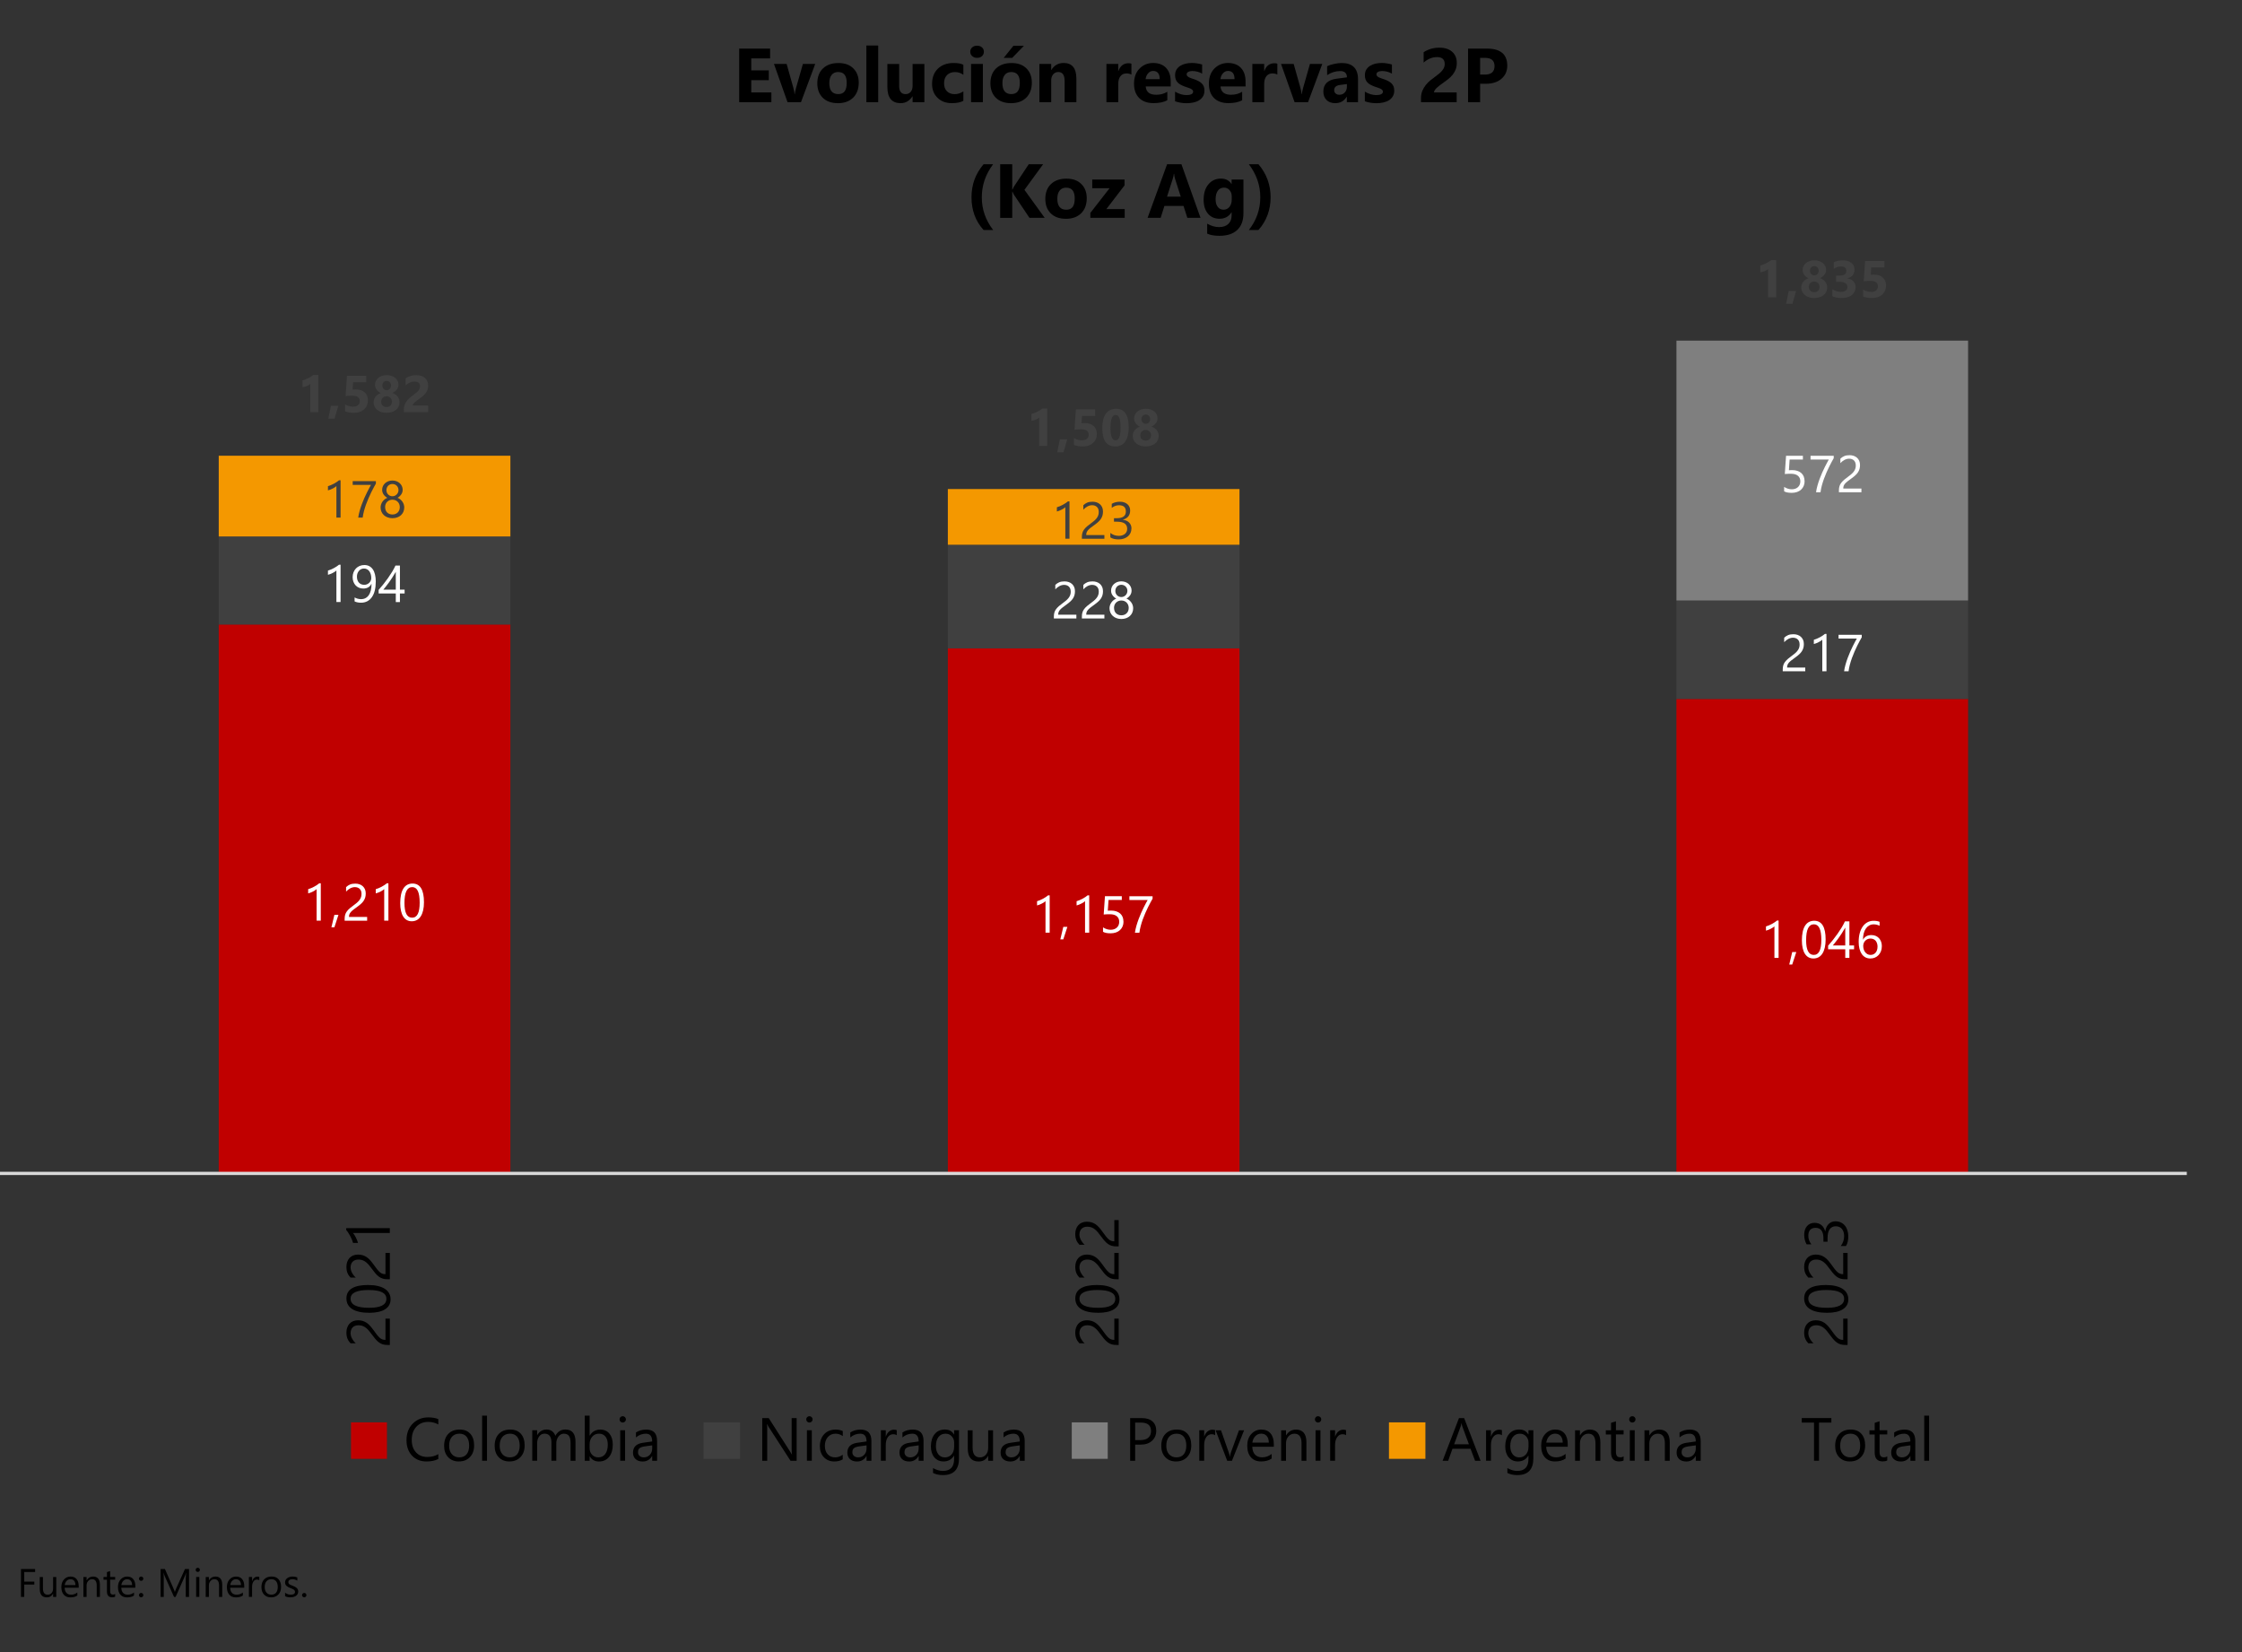 <?xml version="1.0" encoding="UTF-8"?><svg id="Layer_1" xmlns="http://www.w3.org/2000/svg" width="732.04" height="539.38" xmlns:xlink="http://www.w3.org/1999/xlink" viewBox="0 0 732.04 539.38"><rect x="0" y="0" width="732.04" height="539.38" fill="#333333" stroke="none"/><defs><style>.cls-1{clip-path:url(#clippath-45);}.cls-2{clip-path:url(#clippath-20);}.cls-3{clip-path:url(#clippath-11);}.cls-4{clip-path:url(#clippath-16);}.cls-5{clip-path:url(#clippath-33);}.cls-6{clip-path:url(#clippath-47);}.cls-7{clip-path:url(#clippath-41);}.cls-8{clip-path:url(#clippath-32);}.cls-9{clip-path:url(#clippath-2);}.cls-10{clip-path:url(#clippath-13);}.cls-11{clip-path:url(#clippath-46);}.cls-12{clip-path:url(#clippath-25);}.cls-13,.cls-14,.cls-15,.cls-16,.cls-17,.cls-18,.cls-19,.cls-20,.cls-21,.cls-22,.cls-23,.cls-24{stroke-width:0px;}.cls-25{clip-path:url(#clippath-15);}.cls-26{clip-path:url(#clippath-6);}.cls-27{clip-path:url(#clippath-40);}.cls-28{clip-path:url(#clippath-26);}.cls-14,.cls-17,.cls-19,.cls-22{fill-rule:evenodd;}.cls-14,.cls-24{fill:#c00000;}.cls-15,.cls-16{fill:none;}.cls-29{clip-path:url(#clippath-7);}.cls-30{clip-path:url(#clippath-21);}.cls-31{clip-path:url(#clippath-34);}.cls-32{clip-path:url(#clippath-1);}.cls-33{clip-path:url(#clippath-4);}.cls-16{clip-rule:evenodd;}.cls-34{clip-path:url(#clippath-27);}.cls-35{clip-path:url(#clippath-44);}.cls-17,.cls-20{fill:#f49800;}.cls-36{clip-path:url(#clippath-12);}.cls-18{fill:#fff;}.cls-37{clip-path:url(#clippath-24);}.cls-38{clip-path:url(#clippath-30);}.cls-39{clip-path:url(#clippath-22);}.cls-19,.cls-23{fill:#404040;}.cls-40{clip-path:url(#clippath-9);}.cls-41{clip-path:url(#clippath-52);}.cls-42{clip-path:url(#clippath);}.cls-43{clip-path:url(#clippath-50);}.cls-44{clip-path:url(#clippath-48);}.cls-21{fill:#d9d9d9;}.cls-45{clip-path:url(#clippath-39);}.cls-22{fill:#7f7f7f;}.cls-46{clip-path:url(#clippath-19);}.cls-47{clip-path:url(#clippath-31);}.cls-48{clip-path:url(#clippath-3);}.cls-49{clip-path:url(#clippath-43);}.cls-50{clip-path:url(#clippath-8);}.cls-51{clip-path:url(#clippath-29);}.cls-52{clip-path:url(#clippath-18);}.cls-53{clip-path:url(#clippath-14);}.cls-54{clip-path:url(#clippath-17);}.cls-55{clip-path:url(#clippath-5);}.cls-56{clip-path:url(#clippath-42);}.cls-57{clip-path:url(#clippath-10);}.cls-58{clip-path:url(#clippath-23);}.cls-59{clip-path:url(#clippath-49);}.cls-60{clip-path:url(#clippath-51);}.cls-61{clip-path:url(#clippath-28);}</style><clipPath id="clippath"><polygon class="cls-16" points="0 384.13 715.04 384.13 715.04 86.72 0 86.72 0 384.13 0 384.13"/></clipPath><clipPath id="clippath-1"><polygon class="cls-16" points="0 384.13 715.04 384.13 715.04 86.72 0 86.72 0 384.13 0 384.13"/></clipPath><clipPath id="clippath-2"><polygon class="cls-16" points="0 384.13 715.04 384.13 715.04 86.72 0 86.72 0 384.13 0 384.13"/></clipPath><clipPath id="clippath-3"><polygon class="cls-16" points="0 384.13 715.04 384.13 715.04 86.72 0 86.72 0 384.13 0 384.13"/></clipPath><clipPath id="clippath-4"><polygon class="cls-16" points="0 539.38 732.04 539.38 732.04 0 0 0 0 539.38 0 539.38"/></clipPath><clipPath id="clippath-5"><polygon class="cls-16" points="0 539.38 732.04 539.38 732.04 0 0 0 0 539.38 0 539.38"/></clipPath><clipPath id="clippath-6"><rect class="cls-15" width="732.04" height="539.38"/></clipPath><clipPath id="clippath-7"><polygon class="cls-16" points="0 539.38 732.04 539.38 732.04 0 0 0 0 539.38 0 539.38"/></clipPath><clipPath id="clippath-8"><rect class="cls-15" width="732.04" height="539.38"/></clipPath><clipPath id="clippath-9"><polygon class="cls-16" points="0 539.38 732.04 539.38 732.04 0 0 0 0 539.38 0 539.38"/></clipPath><clipPath id="clippath-10"><rect class="cls-15" width="732.04" height="539.38"/></clipPath><clipPath id="clippath-11"><polygon class="cls-16" points="0 539.38 732.04 539.38 732.04 0 0 0 0 539.38 0 539.38"/></clipPath><clipPath id="clippath-12"><rect class="cls-15" width="732.04" height="539.38"/></clipPath><clipPath id="clippath-13"><polygon class="cls-16" points="0 539.38 732.04 539.38 732.04 0 0 0 0 539.38 0 539.38"/></clipPath><clipPath id="clippath-14"><rect class="cls-15" width="732.04" height="539.38"/></clipPath><clipPath id="clippath-15"><polygon class="cls-16" points="0 539.38 732.04 539.38 732.04 0 0 0 0 539.38 0 539.38"/></clipPath><clipPath id="clippath-16"><rect class="cls-15" width="732.04" height="539.38"/></clipPath><clipPath id="clippath-17"><polygon class="cls-16" points="0 539.38 732.04 539.38 732.04 0 0 0 0 539.38 0 539.38"/></clipPath><clipPath id="clippath-18"><rect class="cls-15" width="732.04" height="539.38"/></clipPath><clipPath id="clippath-19"><polygon class="cls-16" points="0 539.38 732.04 539.38 732.04 0 0 0 0 539.38 0 539.38"/></clipPath><clipPath id="clippath-20"><rect class="cls-15" width="732.04" height="539.38"/></clipPath><clipPath id="clippath-21"><polygon class="cls-16" points="0 539.38 732.04 539.38 732.04 0 0 0 0 539.38 0 539.38"/></clipPath><clipPath id="clippath-22"><rect class="cls-15" width="732.04" height="539.38"/></clipPath><clipPath id="clippath-23"><polygon class="cls-16" points="0 539.38 732.04 539.38 732.04 0 0 0 0 539.38 0 539.38"/></clipPath><clipPath id="clippath-24"><rect class="cls-15" width="732.04" height="539.38"/></clipPath><clipPath id="clippath-25"><polygon class="cls-16" points="0 539.38 732.04 539.38 732.04 0 0 0 0 539.38 0 539.38"/></clipPath><clipPath id="clippath-26"><rect class="cls-15" width="732.04" height="539.38"/></clipPath><clipPath id="clippath-27"><polygon class="cls-16" points="0 539.38 732.04 539.38 732.04 0 0 0 0 539.38 0 539.38"/></clipPath><clipPath id="clippath-28"><rect class="cls-15" width="732.04" height="539.38"/></clipPath><clipPath id="clippath-29"><polygon class="cls-16" points="0 539.38 732.04 539.38 732.04 0 0 0 0 539.38 0 539.38"/></clipPath><clipPath id="clippath-30"><rect class="cls-15" width="732.04" height="539.38"/></clipPath><clipPath id="clippath-31"><polygon class="cls-16" points="0 539.38 732.04 539.38 732.04 0 0 0 0 539.38 0 539.38"/></clipPath><clipPath id="clippath-32"><rect class="cls-15" width="732.04" height="539.38"/></clipPath><clipPath id="clippath-33"><polygon class="cls-16" points="0 539.38 732.04 539.38 732.04 0 0 0 0 539.38 0 539.38"/></clipPath><clipPath id="clippath-34"><rect class="cls-15" width="732.04" height="539.38"/></clipPath><clipPath id="clippath-35"><polygon class="cls-16" points="0 539.38 732.04 539.38 732.04 0 0 0 0 539.38 0 539.38"/></clipPath><clipPath id="clippath-37"><polygon class="cls-16" points="0 539.38 732.04 539.38 732.04 0 0 0 0 539.38 0 539.38"/></clipPath><clipPath id="clippath-39"><polygon class="cls-16" points="0 539.38 732.04 539.38 732.04 0 0 0 0 539.38 0 539.38"/></clipPath><clipPath id="clippath-40"><polygon class="cls-16" points="0 539.38 732.04 539.38 732.04 0 0 0 0 539.38 0 539.38"/></clipPath><clipPath id="clippath-41"><rect class="cls-15" width="732.04" height="539.38"/></clipPath><clipPath id="clippath-42"><polygon class="cls-16" points="0 539.38 732.04 539.38 732.04 0 0 0 0 539.38 0 539.38"/></clipPath><clipPath id="clippath-43"><polygon class="cls-16" points="0 539.38 732.04 539.38 732.04 0 0 0 0 539.38 0 539.38"/></clipPath><clipPath id="clippath-44"><rect class="cls-15" width="732.04" height="539.38"/></clipPath><clipPath id="clippath-45"><polygon class="cls-16" points="0 539.38 732.04 539.38 732.04 0 0 0 0 539.38 0 539.38"/></clipPath><clipPath id="clippath-46"><polygon class="cls-16" points="0 539.38 732.04 539.38 732.04 0 0 0 0 539.38 0 539.38"/></clipPath><clipPath id="clippath-47"><rect class="cls-15" width="732.04" height="539.38"/></clipPath><clipPath id="clippath-48"><polygon class="cls-16" points="0 539.38 732.04 539.38 732.04 0 0 0 0 539.38 0 539.38"/></clipPath><clipPath id="clippath-49"><polygon class="cls-16" points="0 539.38 732.04 539.38 732.04 0 0 0 0 539.38 0 539.38"/></clipPath><clipPath id="clippath-50"><rect class="cls-15" width="732.04" height="539.38"/></clipPath><clipPath id="clippath-51"><polygon class="cls-16" points="0 539.38 732.04 539.38 732.04 0 0 0 0 539.38 0 539.38"/></clipPath><clipPath id="clippath-52"><rect class="cls-15" width="732.04" height="539.38"/></clipPath><clipPath id="clippath-53"><polygon class="cls-16" points="0 539.38 732.04 539.38 732.04 0 0 0 0 539.38 0 539.38"/></clipPath></defs><g class="cls-42"><path class="cls-24" d="m71.42,203.88h95.23v179.23h-95.23v-179.23h0Zm238.06,7.82h95.23v171.41h-95.23v-171.41h0Zm237.89,16.49h95.23v154.91h-95.23v-154.91h0Z"/></g><g class="cls-32"><path class="cls-23" d="m71.42,175.15h95.23v28.74h-95.23v-28.74h0Zm238.06,2.72h95.23v33.84h-95.23v-33.84h0Zm237.89,18.19h95.23v32.14h-95.23v-32.14h0Z"/></g><g class="cls-9"><polygon class="cls-22" points="547.38 111.21 642.6 111.21 642.6 196.06 547.38 196.06 547.38 111.21 547.38 111.21"/></g><g class="cls-48"><path class="cls-20" d="m71.42,148.79h95.23v26.36h-95.23v-26.36h0Zm238.06,10.88h95.23v18.19h-95.23v-18.19h0Z"/></g><g class="cls-33"><rect class="cls-21" x="0" y="382.58" width="714.02" height="1.06"/></g><g class="cls-55"><g class="cls-26"><path class="cls-18" d="m104.74,300.58h-1.36v-10.29c-.11.1-.26.23-.46.36-.2.14-.43.27-.68.4-.25.13-.52.26-.8.37s-.55.21-.82.27v-1.38c.3-.08.62-.2.95-.34.33-.14.66-.3.99-.47.32-.17.63-.36.92-.55.29-.19.54-.38.75-.56h.51v12.17Z"/><path class="cls-18" d="m110.51,298.69l-1.33,4.08h-.97l.97-4.08h1.33Z"/><path class="cls-18" d="m118.04,291.8c0-.37-.06-.68-.17-.95-.11-.27-.27-.5-.47-.68s-.43-.31-.69-.4c-.27-.09-.55-.13-.86-.13-.27,0-.53.04-.78.11-.25.07-.5.17-.74.3-.24.13-.47.28-.7.46-.22.18-.43.37-.63.59v-1.46c.38-.37.81-.65,1.28-.85.47-.2,1.05-.29,1.73-.29.49,0,.94.07,1.35.21.42.14.78.35,1.08.62s.54.61.72,1c.17.4.26.85.26,1.37,0,.47-.05.9-.16,1.28s-.27.74-.49,1.08c-.22.34-.49.66-.83.97s-.72.63-1.17.95c-.56.4-1.02.74-1.38,1.02s-.65.55-.86.79c-.21.25-.36.49-.45.74-.09.25-.13.53-.13.85h5.93v1.22h-7.35v-.59c0-.51.06-.96.17-1.34.11-.39.29-.76.55-1.1.25-.35.59-.7,1-1.05.41-.35.92-.74,1.52-1.18.43-.31.79-.61,1.08-.89.29-.28.52-.56.7-.85.18-.28.3-.57.38-.86.08-.29.11-.6.11-.93Z"/><path class="cls-18" d="m126.81,300.58h-1.36v-10.29c-.11.1-.26.23-.46.36-.2.14-.43.27-.68.4s-.52.26-.8.37c-.28.12-.55.21-.82.27v-1.38c.3-.08.62-.2.95-.34.33-.14.66-.3.99-.47.32-.17.63-.36.92-.55s.54-.38.75-.56h.52v12.17Z"/><path class="cls-18" d="m138.43,294.58c0,1-.09,1.88-.27,2.65s-.44,1.42-.78,1.95-.76.93-1.25,1.2c-.5.27-1.06.41-1.69.41-.6,0-1.13-.13-1.6-.39-.47-.26-.86-.65-1.18-1.15-.32-.5-.56-1.12-.73-1.86s-.25-1.57-.25-2.52c0-1.04.09-1.96.26-2.76.17-.8.43-1.47.77-2.01.34-.54.76-.95,1.26-1.22s1.08-.41,1.72-.41c2.5,0,3.74,2.03,3.74,6.1Zm-1.4.13c0-3.39-.81-5.08-2.42-5.08-1.7,0-2.55,1.72-2.55,5.17,0,3.22.83,4.82,2.5,4.82s2.47-1.64,2.47-4.92Z"/></g></g><g class="cls-29"><g class="cls-50"><path class="cls-18" d="m342.73,304.51h-1.36v-10.29c-.11.1-.26.23-.46.36-.2.14-.43.27-.68.4-.25.13-.52.26-.8.37s-.55.21-.82.27v-1.38c.3-.08.62-.2.95-.34.33-.14.66-.3.99-.47.32-.17.63-.36.92-.55.29-.19.54-.38.75-.56h.51v12.17Z"/><path class="cls-18" d="m348.51,302.62l-1.33,4.08h-.97l.97-4.08h1.33Z"/><path class="cls-18" d="m355.64,304.51h-1.36v-10.29c-.1.1-.26.23-.46.36-.2.14-.43.27-.68.4-.25.13-.52.26-.8.37-.28.12-.55.21-.82.27v-1.38c.3-.08.62-.2.95-.34.33-.14.66-.3.99-.47.32-.17.63-.36.92-.55s.54-.38.75-.56h.51v12.17Z"/><path class="cls-18" d="m366.84,300.88c0,.58-.1,1.11-.3,1.58-.2.47-.48.87-.85,1.21-.37.34-.81.6-1.33.78-.52.18-1.1.27-1.74.27-1.11,0-1.93-.17-2.47-.5v-1.44c.81.52,1.64.78,2.48.78.43,0,.82-.06,1.17-.19.35-.13.64-.3.88-.53.24-.23.43-.5.56-.82.13-.32.2-.67.2-1.05,0-.77-.26-1.38-.78-1.82-.52-.44-1.28-.66-2.27-.66-.16,0-.33,0-.51,0-.18,0-.35.01-.53.02-.18,0-.35.02-.52.03-.17.01-.32.03-.46.04l.41-5.97h5.5v1.23h-4.33l-.24,3.5c.18-.01.37-.02.56-.03.2,0,.38-.01.53-.01.63,0,1.2.08,1.69.25s.92.4,1.27.71c.35.31.61.68.79,1.13.18.45.27.95.27,1.5Z"/><path class="cls-18" d="m376.34,293.4c-.18.32-.4.71-.66,1.18s-.53,1-.82,1.59c-.29.59-.58,1.22-.88,1.89-.3.68-.58,1.37-.84,2.09-.26.72-.49,1.45-.68,2.19-.2.74-.34,1.47-.43,2.18h-1.46c.1-.71.25-1.43.46-2.17.21-.74.44-1.46.71-2.18.26-.71.54-1.4.83-2.05.29-.66.58-1.27.85-1.82.28-.55.53-1.04.76-1.47.23-.42.41-.75.55-.99h-5.97v-1.23h7.57v.79Z"/></g></g><g class="cls-40"><g class="cls-57"><path class="cls-18" d="m580.73,312.74h-1.36v-10.29c-.11.1-.26.23-.46.36-.2.14-.43.27-.68.4-.25.13-.52.26-.8.37s-.55.21-.82.27v-1.38c.3-.08.62-.2.95-.34.33-.14.66-.3.99-.47.32-.17.63-.36.92-.55.29-.19.54-.38.75-.56h.51v12.17Z"/><path class="cls-18" d="m586.51,310.84l-1.33,4.08h-.97l.97-4.08h1.33Z"/><path class="cls-18" d="m596.09,306.73c0,1-.09,1.88-.27,2.65s-.44,1.42-.78,1.95-.76.93-1.25,1.2c-.5.27-1.06.41-1.69.41-.6,0-1.13-.13-1.6-.39-.47-.26-.86-.65-1.18-1.15-.32-.5-.56-1.12-.73-1.86s-.25-1.57-.25-2.52c0-1.04.09-1.96.26-2.76.17-.8.43-1.47.77-2.01.34-.54.76-.95,1.26-1.22s1.08-.41,1.72-.41c2.5,0,3.74,2.03,3.74,6.1Zm-1.4.13c0-3.39-.81-5.08-2.42-5.08-1.7,0-2.55,1.72-2.55,5.17,0,3.22.83,4.82,2.5,4.82s2.47-1.64,2.47-4.92Z"/><path class="cls-18" d="m603.85,300.83v7.86h1.53v1.25h-1.53v2.8h-1.35v-2.8h-5.6v-1.18c.52-.59,1.05-1.21,1.58-1.88s1.04-1.34,1.52-2.03c.48-.69.93-1.37,1.35-2.06.41-.68.76-1.34,1.04-1.96h1.45Zm-5.41,7.86h4.06v-5.83c-.42.73-.81,1.37-1.18,1.94-.37.57-.72,1.09-1.06,1.55-.33.47-.65.89-.96,1.26-.3.38-.59.73-.86,1.07Z"/><path class="cls-18" d="m614.44,308.96c0,.58-.09,1.12-.28,1.6s-.45.91-.78,1.26c-.33.35-.73.63-1.19.83-.46.2-.96.29-1.49.29-.6,0-1.13-.12-1.61-.37-.47-.25-.88-.61-1.2-1.08s-.58-1.04-.75-1.71c-.17-.67-.26-1.44-.26-2.28,0-1.04.11-1.97.34-2.82.23-.84.56-1.57.98-2.17.42-.6.93-1.06,1.53-1.39.6-.33,1.26-.49,2-.49.82,0,1.48.11,1.98.34v1.29c-.61-.32-1.26-.47-1.94-.47-.53,0-1.01.12-1.44.36-.43.24-.79.57-1.1,1.01-.3.43-.54.96-.7,1.57-.16.61-.24,1.3-.24,2.05h.03c.55-.99,1.45-1.49,2.72-1.49.52,0,.99.09,1.41.27s.77.43,1.07.75.52.71.69,1.16c.16.45.24.95.24,1.49Zm-1.4.17c0-.42-.05-.79-.16-1.12-.11-.33-.26-.61-.45-.85-.2-.23-.44-.41-.73-.54-.29-.12-.61-.19-.98-.19-.34,0-.65.06-.94.19-.29.13-.54.3-.75.52-.21.22-.38.47-.49.76s-.18.6-.18.93c0,.41.06.79.17,1.15s.28.67.49.93.46.47.75.63.61.23.97.23.66-.06.94-.19c.28-.13.52-.31.72-.54s.35-.51.46-.83c.11-.32.17-.68.17-1.08Z"/></g></g><g class="cls-3"><g class="cls-36"><path class="cls-18" d="m111.2,196.56h-1.36v-10.29c-.11.1-.26.23-.46.36-.2.14-.43.27-.68.4-.25.13-.52.26-.8.37s-.55.21-.82.27v-1.38c.3-.08.62-.2.95-.34.33-.14.66-.3.99-.47.32-.17.63-.36.92-.55.29-.19.54-.38.75-.56h.51v12.17Z"/><path class="cls-18" d="m122.69,189.9c0,1.09-.11,2.06-.32,2.91s-.53,1.57-.95,2.16c-.42.59-.92,1.04-1.52,1.35-.6.31-1.28.46-2.04.46s-1.48-.14-2.08-.42v-1.3c.66.37,1.36.56,2.11.56.54,0,1.02-.11,1.44-.33.42-.22.78-.54,1.08-.97.29-.42.52-.95.67-1.57.15-.62.23-1.33.23-2.13h-.03c-.51,1.02-1.4,1.54-2.66,1.54-.51,0-.98-.09-1.4-.27-.43-.18-.79-.43-1.1-.76-.31-.33-.55-.72-.72-1.17-.17-.45-.26-.95-.26-1.5,0-.59.1-1.12.29-1.61s.46-.91.8-1.26c.34-.35.74-.62,1.21-.82.47-.19.98-.29,1.53-.29.6,0,1.13.12,1.59.36.46.24.85.59,1.17,1.05.32.46.56,1.03.72,1.71s.25,1.45.25,2.32Zm-1.47-1.22c0-.46-.06-.88-.18-1.25s-.28-.7-.49-.97c-.21-.27-.46-.48-.75-.62-.29-.15-.61-.22-.95-.22s-.63.06-.91.19c-.28.13-.53.31-.73.55s-.37.51-.49.84c-.12.32-.18.68-.18,1.06,0,.42.06.8.17,1.13.11.33.28.61.49.84.21.23.46.41.76.53.3.12.62.18.98.18.32,0,.61-.06.89-.18.28-.12.52-.28.73-.48.21-.2.37-.44.49-.71.12-.27.18-.57.18-.88Z"/><path class="cls-18" d="m130.58,184.66v7.86h1.53v1.25h-1.53v2.8h-1.35v-2.8h-5.6v-1.18c.52-.59,1.05-1.21,1.58-1.88s1.04-1.34,1.52-2.03.93-1.37,1.35-2.06c.41-.68.76-1.34,1.04-1.96h1.45Zm-5.41,7.86h4.06v-5.83c-.42.73-.81,1.37-1.18,1.94-.37.57-.72,1.09-1.06,1.55-.33.47-.66.89-.96,1.26-.3.38-.59.73-.86,1.07Z"/></g></g><g class="cls-10"><g class="cls-53"><path class="cls-18" d="m349.6,193.12c0-.37-.06-.68-.17-.95s-.27-.5-.46-.68c-.2-.18-.43-.31-.69-.4s-.55-.13-.86-.13c-.27,0-.53.04-.78.11-.25.07-.5.17-.74.3-.24.13-.47.28-.7.46-.22.18-.43.37-.63.59v-1.46c.38-.37.81-.65,1.28-.85.47-.2,1.05-.29,1.73-.29.49,0,.94.07,1.35.21.42.14.77.35,1.08.62.3.27.54.61.72,1,.17.4.26.85.26,1.37,0,.47-.05.9-.16,1.28-.11.38-.27.74-.49,1.08-.22.34-.49.66-.83.97s-.72.63-1.17.95c-.56.4-1.02.74-1.38,1.02-.36.28-.65.55-.86.79s-.36.49-.45.74c-.09.25-.13.53-.13.85h5.93v1.22h-7.35v-.59c0-.51.06-.96.17-1.34.11-.39.29-.76.55-1.1s.59-.7,1-1.05.92-.74,1.52-1.18c.43-.31.79-.61,1.08-.89.29-.28.52-.56.7-.85.18-.28.3-.57.38-.86s.11-.6.11-.93Z"/><path class="cls-18" d="m358.76,193.12c0-.37-.06-.68-.17-.95-.11-.27-.27-.5-.47-.68-.2-.18-.43-.31-.69-.4-.27-.09-.55-.13-.86-.13-.27,0-.53.04-.78.11-.25.07-.5.17-.74.3-.24.13-.47.28-.7.46-.22.18-.43.37-.63.59v-1.46c.38-.37.81-.65,1.28-.85.47-.2,1.05-.29,1.73-.29.49,0,.94.07,1.35.21s.77.35,1.08.62c.3.27.54.61.72,1,.17.4.26.85.26,1.37,0,.47-.05.9-.16,1.28-.11.38-.27.74-.49,1.08-.22.34-.49.66-.83.97s-.72.63-1.17.95c-.56.4-1.02.74-1.38,1.02-.36.28-.65.55-.86.79s-.36.49-.45.74c-.09.25-.13.53-.13.85h5.93v1.22h-7.35v-.59c0-.51.05-.96.17-1.34.11-.39.29-.76.55-1.1.25-.35.59-.7,1-1.05s.92-.74,1.52-1.18c.43-.31.79-.61,1.08-.89.29-.28.52-.56.7-.85.18-.28.3-.57.38-.86s.11-.6.11-.93Z"/><path class="cls-18" d="m362.27,198.59c0-.32.05-.63.15-.95.1-.32.24-.62.43-.89.19-.28.42-.53.69-.76.27-.23.59-.41.93-.54-.51-.29-.92-.66-1.23-1.11s-.46-.95-.46-1.5c0-.44.08-.84.25-1.21.17-.37.4-.69.7-.96.3-.27.65-.48,1.06-.64.41-.15.85-.23,1.33-.23s.93.08,1.34.23c.41.15.76.37,1.06.64.3.27.53.59.7.96.17.37.25.77.25,1.2,0,.55-.15,1.05-.46,1.5s-.71.82-1.21,1.11c.34.13.65.31.92.54.27.23.5.48.69.76s.33.57.43.89c.1.32.15.64.15.95,0,.52-.09,1-.28,1.43-.19.43-.45.8-.79,1.11-.34.31-.75.55-1.22.72-.47.17-1,.26-1.57.26s-1.08-.09-1.55-.26c-.47-.17-.88-.41-1.22-.72s-.61-.68-.8-1.11c-.19-.43-.29-.91-.29-1.43Zm1.48-.12c0,.37.06.71.17,1,.11.3.27.55.48.76.21.21.46.37.76.49.3.11.62.17.98.17s.67-.06.96-.17.55-.28.76-.49.38-.46.5-.76c.12-.3.18-.63.18-1,0-.33-.06-.64-.17-.93-.11-.29-.28-.55-.49-.77-.21-.22-.46-.4-.76-.52s-.62-.19-.99-.19c-.34,0-.66.06-.95.18-.29.12-.54.29-.76.5s-.38.47-.5.76c-.12.3-.18.62-.18.98Zm.42-5.52c0,.28.05.54.15.78s.24.45.42.63c.18.18.39.32.63.42.24.1.49.15.76.15s.53-.05.77-.16c.24-.1.45-.25.63-.43.18-.18.32-.39.42-.63.1-.24.16-.5.16-.78s-.05-.55-.15-.8c-.1-.24-.24-.45-.42-.63s-.39-.32-.63-.42c-.24-.1-.5-.15-.78-.15-.29,0-.56.05-.8.16-.24.1-.45.25-.62.43s-.31.39-.4.64c-.09.24-.14.5-.14.78Z"/></g></g><g class="cls-25"><g class="cls-4"><path class="cls-18" d="m587.59,210.37c0-.37-.06-.68-.17-.95s-.27-.5-.46-.68c-.2-.18-.43-.31-.69-.4s-.55-.13-.86-.13c-.27,0-.53.04-.78.11-.25.07-.5.17-.74.3-.24.13-.47.28-.7.46-.22.18-.43.37-.63.59v-1.46c.38-.37.81-.65,1.28-.85.47-.2,1.05-.29,1.73-.29.49,0,.94.07,1.35.21.42.14.77.35,1.08.62.3.27.54.61.72,1,.17.4.26.85.26,1.37,0,.47-.05.9-.16,1.28-.11.38-.27.74-.49,1.08-.22.34-.49.66-.83.97s-.72.63-1.17.95c-.56.4-1.02.74-1.38,1.02-.36.28-.65.55-.86.79s-.36.49-.45.74c-.09.25-.13.53-.13.85h5.93v1.22h-7.35v-.59c0-.51.06-.96.17-1.34.11-.39.29-.76.55-1.1s.59-.7,1-1.05.92-.74,1.52-1.18c.43-.31.79-.61,1.08-.89.29-.28.52-.56.7-.85.18-.28.3-.57.38-.86s.11-.6.11-.93Z"/><path class="cls-18" d="m596.36,219.16h-1.36v-10.29c-.1.1-.26.23-.46.36-.2.14-.43.27-.68.4s-.52.26-.8.37-.55.21-.82.27v-1.38c.3-.08.62-.2.95-.34.33-.14.66-.3.99-.47.32-.17.63-.36.92-.55.29-.19.54-.38.75-.56h.52v12.17Z"/><path class="cls-18" d="m607.9,208.04c-.18.32-.4.71-.66,1.18-.26.47-.53,1-.82,1.59-.29.59-.58,1.22-.88,1.89-.3.68-.58,1.37-.84,2.09s-.49,1.45-.69,2.19c-.2.74-.34,1.47-.43,2.18h-1.46c.1-.71.25-1.43.46-2.17.21-.74.44-1.46.71-2.18.26-.71.54-1.4.83-2.05.29-.66.58-1.27.85-1.82.28-.55.53-1.04.76-1.47.23-.42.41-.75.55-.99h-5.97v-1.23h7.57v.79Z"/></g></g><g class="cls-54"><g class="cls-52"><path class="cls-18" d="m589.23,157.07c0,.58-.1,1.11-.3,1.58s-.48.87-.85,1.21c-.37.34-.81.6-1.33.78s-1.1.27-1.74.27c-1.11,0-1.93-.17-2.47-.5v-1.44c.81.52,1.64.78,2.48.78.43,0,.82-.06,1.17-.19.35-.13.64-.3.88-.53s.43-.5.56-.82c.13-.32.2-.67.2-1.05,0-.77-.26-1.38-.78-1.82-.52-.44-1.28-.66-2.27-.66-.16,0-.33,0-.51,0-.18,0-.35.01-.53.02-.18,0-.35.02-.52.03-.17.01-.32.03-.46.04l.41-5.97h5.5v1.23h-4.33l-.24,3.5c.18-.01.37-.02.56-.03.2,0,.38-.01.53-.01.63,0,1.2.08,1.69.25.5.17.92.4,1.27.71s.61.68.79,1.13c.18.45.27.95.27,1.5Z"/><path class="cls-18" d="m598.74,149.59c-.18.32-.4.71-.66,1.18-.26.47-.53,1-.82,1.59-.29.59-.58,1.22-.88,1.89-.3.68-.58,1.37-.84,2.09-.26.72-.49,1.45-.69,2.19-.2.74-.34,1.47-.43,2.18h-1.46c.1-.71.25-1.43.46-2.17.21-.74.44-1.46.71-2.18.26-.71.54-1.4.83-2.05.29-.66.58-1.27.86-1.82.28-.55.53-1.04.76-1.47.23-.42.41-.75.55-.99h-5.97v-1.23h7.57v.79Z"/><path class="cls-18" d="m605.93,151.92c0-.37-.06-.68-.17-.95s-.27-.5-.46-.68c-.2-.18-.43-.31-.69-.4s-.55-.13-.86-.13c-.27,0-.53.04-.78.11-.25.07-.5.17-.74.3-.24.13-.47.28-.7.46-.22.18-.43.37-.63.59v-1.46c.38-.37.81-.65,1.28-.85.47-.2,1.05-.29,1.73-.29.49,0,.94.07,1.35.21.42.14.77.35,1.08.62.3.27.54.61.72,1,.17.4.26.85.26,1.37,0,.47-.05.9-.16,1.28-.11.38-.27.74-.49,1.08-.22.34-.49.66-.83.97s-.72.63-1.17.95c-.56.4-1.02.74-1.38,1.02-.36.28-.65.55-.86.79s-.36.49-.45.74c-.09.25-.13.53-.13.85h5.93v1.22h-7.35v-.59c0-.51.06-.96.17-1.34.11-.39.29-.76.55-1.1s.59-.7,1-1.05.92-.74,1.52-1.18c.43-.31.79-.61,1.08-.89.29-.28.52-.56.7-.85.18-.28.3-.57.38-.86s.11-.6.11-.93Z"/></g></g><g class="cls-46"><g class="cls-2"><path class="cls-23" d="m111.2,169h-1.36v-10.29c-.11.1-.26.23-.46.36-.2.14-.43.27-.68.4-.25.13-.52.26-.8.37s-.55.21-.82.27v-1.38c.3-.08.62-.2.95-.34.33-.14.66-.3.99-.47.32-.17.63-.36.92-.55.29-.19.54-.38.75-.56h.51v12.17Z"/><path class="cls-23" d="m122.74,157.88c-.18.32-.4.71-.66,1.18-.26.47-.53,1-.82,1.59-.29.59-.58,1.22-.88,1.89-.3.68-.58,1.37-.84,2.09-.26.72-.49,1.45-.69,2.19-.2.74-.34,1.47-.43,2.18h-1.46c.1-.71.25-1.43.46-2.17.21-.74.44-1.46.71-2.18.26-.71.54-1.4.83-2.05.29-.66.58-1.27.86-1.82.28-.55.53-1.04.76-1.47.23-.42.41-.75.55-.99h-5.97v-1.23h7.57v.79Z"/><path class="cls-23" d="m124.27,165.68c0-.32.05-.63.15-.95.1-.32.24-.62.43-.89.19-.28.42-.53.69-.76.27-.23.59-.41.93-.54-.51-.29-.92-.66-1.23-1.11s-.46-.95-.46-1.5c0-.44.08-.84.25-1.21.17-.37.4-.69.7-.96.3-.27.65-.48,1.06-.64.41-.15.85-.23,1.33-.23s.93.08,1.34.23c.41.15.76.37,1.06.64.3.27.53.59.7.96.17.37.25.77.25,1.2,0,.55-.15,1.05-.46,1.5s-.71.82-1.21,1.11c.34.13.65.31.92.54.27.23.5.48.69.76s.33.57.43.89c.1.32.15.64.15.95,0,.52-.09,1-.28,1.43-.19.43-.45.8-.79,1.11-.34.31-.75.55-1.22.72-.47.17-1,.26-1.57.26s-1.08-.09-1.55-.26c-.47-.17-.88-.41-1.22-.72s-.61-.68-.8-1.11c-.19-.43-.29-.91-.29-1.43Zm1.48-.12c0,.37.06.71.17,1,.11.3.27.55.48.76.21.21.46.37.76.49.3.11.62.17.98.17s.67-.06.96-.17.55-.28.76-.49.38-.46.5-.76c.12-.3.18-.63.18-1,0-.33-.06-.64-.17-.93-.11-.29-.28-.55-.49-.77-.21-.22-.46-.4-.76-.52s-.62-.19-.99-.19c-.34,0-.66.06-.95.18-.29.12-.54.29-.76.5s-.38.47-.5.76c-.12.3-.18.62-.18.98Zm.42-5.52c0,.28.05.54.15.78s.24.45.42.63c.18.18.39.32.63.42.24.1.49.15.76.15s.53-.05.77-.16c.24-.1.45-.25.63-.43.18-.18.32-.39.42-.63.1-.24.16-.5.16-.78s-.05-.55-.15-.8c-.1-.24-.24-.45-.42-.63s-.39-.32-.63-.42c-.24-.1-.5-.15-.78-.15-.29,0-.56.05-.8.16-.24.1-.45.25-.62.43s-.31.39-.4.64c-.09.24-.14.5-.14.78Z"/></g></g><g class="cls-30"><g class="cls-39"><path class="cls-23" d="m349.2,175.89h-1.36v-10.29c-.11.1-.26.23-.46.36-.2.14-.43.27-.68.4-.25.13-.52.26-.8.37s-.55.21-.82.27v-1.38c.3-.08.62-.2.95-.34.33-.14.66-.3.99-.47.32-.17.63-.36.92-.55.29-.19.54-.38.75-.56h.51v12.17Z"/><path class="cls-23" d="m358.76,167.11c0-.37-.06-.68-.17-.95-.11-.27-.27-.5-.47-.68-.2-.18-.43-.31-.69-.4-.27-.09-.55-.13-.86-.13-.27,0-.53.04-.78.11-.25.07-.5.17-.74.3-.24.13-.47.28-.7.46-.22.18-.43.37-.63.59v-1.46c.38-.37.81-.65,1.28-.85.47-.2,1.05-.29,1.73-.29.49,0,.94.07,1.35.21s.77.35,1.08.62c.3.27.54.61.72,1,.17.4.26.85.26,1.37,0,.47-.05.9-.16,1.28-.11.38-.27.74-.49,1.08-.22.34-.49.66-.83.97s-.72.63-1.17.95c-.56.4-1.02.74-1.38,1.02-.36.28-.65.55-.86.79s-.36.49-.45.74c-.09.25-.13.53-.13.85h5.93v1.22h-7.35v-.59c0-.51.05-.96.17-1.34.11-.39.29-.76.55-1.1.25-.35.59-.7,1-1.05s.92-.74,1.52-1.18c.43-.31.79-.61,1.08-.89.29-.28.52-.56.7-.85.18-.28.3-.57.38-.86s.11-.6.11-.93Z"/><path class="cls-23" d="m369.43,172.52c0,.54-.1,1.03-.3,1.47-.2.44-.49.82-.86,1.13s-.81.55-1.32.73c-.51.17-1.08.26-1.7.26-1.13,0-2.04-.22-2.71-.65v-1.46c.8.63,1.72.95,2.76.95.42,0,.79-.05,1.12-.16.33-.11.62-.26.86-.46.24-.2.43-.44.56-.72.13-.28.2-.6.2-.95,0-1.56-1.11-2.33-3.32-2.33h-.99v-1.15h.94c1.96,0,2.94-.73,2.94-2.19,0-1.35-.75-2.03-2.24-2.03-.84,0-1.63.28-2.37.85v-1.32c.76-.45,1.66-.68,2.71-.68.5,0,.95.07,1.35.21.4.14.75.33,1.04.58.29.25.51.55.67.9.16.35.24.73.24,1.15,0,1.57-.79,2.57-2.37,3.02v.03c.4.04.78.14,1.12.29.34.15.64.35.89.59.25.24.44.53.58.86.14.33.21.69.21,1.09Z"/></g></g><g class="cls-58"><g class="cls-37"><path class="cls-23" d="m103.93,122.41v12.17h-2.62v-9.22c-.14.13-.31.25-.51.36-.2.11-.41.22-.63.31-.22.09-.45.17-.69.23-.24.06-.47.11-.71.14v-2.21c.68-.2,1.32-.45,1.93-.76s1.15-.65,1.64-1.02h1.59Z"/><path class="cls-23" d="m110.46,132.49l-1.22,4.2h-2.04l.85-4.2h2.42Z"/><path class="cls-23" d="m112.66,134.27v-2.24c.81.5,1.68.75,2.6.75.69,0,1.23-.16,1.62-.49.39-.33.59-.78.59-1.34,0-1.18-.83-1.77-2.5-1.77-.61,0-1.32.05-2.13.14l.45-6.64h6.3v2.14h-4.3l-.17,2.38c.43-.03.79-.05,1.1-.05,1.22,0,2.18.32,2.87.96.69.64,1.04,1.51,1.04,2.59,0,1.2-.41,2.18-1.24,2.94s-1.94,1.14-3.35,1.14c-1.15,0-2.11-.17-2.89-.51Z"/><path class="cls-23" d="m121.99,131.37c0-.33.05-.65.15-.96.1-.31.24-.59.44-.85s.44-.5.73-.71c.29-.21.63-.38,1.03-.51-.6-.3-1.07-.68-1.4-1.15s-.5-.99-.5-1.56c0-.45.1-.87.29-1.26.19-.39.46-.72.79-1,.34-.28.74-.5,1.21-.66.47-.16.98-.24,1.53-.24s1.08.08,1.55.24.88.38,1.22.66c.34.28.6.61.79.99.19.38.28.8.28,1.25,0,.56-.18,1.08-.53,1.54-.35.46-.84.84-1.47,1.14.39.13.73.3,1.02.51.29.21.54.44.74.71s.35.56.45.87c.1.31.15.64.15.98,0,.51-.1.97-.31,1.39-.21.42-.49.78-.87,1.08-.37.3-.82.54-1.34.7s-1.09.25-1.71.25-1.18-.08-1.7-.24c-.52-.16-.96-.39-1.34-.69s-.67-.66-.88-1.08c-.21-.42-.32-.88-.32-1.38Zm2.48-.22c0,.27.04.52.12.73.08.22.2.4.36.55.16.15.34.26.55.34.21.08.45.12.72.12s.49-.04.7-.12.4-.2.55-.35c.15-.15.28-.33.37-.55s.13-.46.13-.72c0-.24-.04-.46-.12-.68-.08-.22-.2-.4-.36-.56-.16-.16-.34-.28-.55-.38s-.45-.14-.72-.14c-.25,0-.48.04-.7.13s-.4.21-.56.37c-.15.16-.28.34-.37.56-.09.22-.13.45-.13.71Zm.37-5.27c0,.21.04.41.11.59.07.19.18.35.3.48.13.14.28.24.45.32.17.08.36.12.55.12s.38-.04.56-.12c.17-.08.32-.19.45-.32s.23-.3.31-.48c.07-.18.11-.38.11-.59s-.04-.42-.11-.6c-.07-.19-.17-.35-.3-.48-.13-.14-.28-.24-.46-.32-.17-.08-.36-.12-.56-.12-.21,0-.4.04-.58.12-.17.08-.32.19-.45.32-.12.14-.22.3-.29.48-.07.19-.1.38-.1.59Z"/><path class="cls-23" d="m134.74,132.4h5.05v2.18h-7.92v-.9c0-.61.1-1.16.31-1.64.2-.48.46-.92.77-1.3.31-.38.65-.73,1.02-1.02s.72-.56,1.05-.8c.35-.25.65-.49.92-.71.26-.23.48-.45.66-.68.18-.22.31-.45.4-.68.09-.23.13-.47.13-.73,0-.51-.14-.89-.43-1.15-.29-.26-.73-.39-1.32-.39-1.02,0-2,.41-2.94,1.22v-2.31c1.04-.67,2.2-1,3.5-1,.6,0,1.14.08,1.62.24.48.16.88.38,1.22.68.33.29.59.65.76,1.07.17.42.26.88.26,1.4,0,.55-.08,1.04-.25,1.46-.17.43-.39.81-.67,1.16s-.6.67-.97.96c-.37.29-.74.57-1.14.84-.27.19-.52.38-.77.56-.25.19-.46.37-.65.55-.19.18-.34.36-.45.53-.11.17-.17.33-.17.49Z"/></g></g><g class="cls-12"><g class="cls-28"><path class="cls-23" d="m341.94,133.39v12.17h-2.62v-9.22c-.14.13-.31.25-.51.36-.2.11-.41.22-.63.31-.22.09-.45.17-.69.23-.24.06-.47.11-.71.14v-2.21c.68-.2,1.32-.45,1.93-.76s1.15-.65,1.64-1.02h1.59Z"/><path class="cls-23" d="m348.46,143.47l-1.22,4.2h-2.04l.85-4.2h2.42Z"/><path class="cls-23" d="m350.66,145.25v-2.24c.81.5,1.68.75,2.6.75.69,0,1.23-.16,1.62-.49.39-.33.59-.78.59-1.34,0-1.18-.83-1.77-2.5-1.77-.61,0-1.32.05-2.13.14l.45-6.64h6.3v2.14h-4.3l-.17,2.38c.43-.03.79-.05,1.1-.05,1.22,0,2.18.32,2.87.96.69.64,1.04,1.51,1.04,2.59,0,1.2-.41,2.18-1.24,2.94s-1.94,1.14-3.35,1.14c-1.15,0-2.11-.17-2.89-.51Z"/><path class="cls-23" d="m364.16,145.77c-2.83,0-4.25-1.99-4.25-5.97,0-2.06.38-3.64,1.15-4.72s1.88-1.62,3.33-1.62c2.77,0,4.15,2.02,4.15,6.07,0,2.01-.38,3.56-1.13,4.63-.76,1.07-1.84,1.61-3.25,1.61Zm.12-10.31c-1.13,0-1.7,1.42-1.7,4.28,0,2.68.56,4.03,1.67,4.03s1.63-1.38,1.63-4.15-.53-4.15-1.59-4.15Z"/><path class="cls-23" d="m369.85,142.35c0-.33.05-.65.15-.96.1-.31.24-.59.44-.85s.44-.5.73-.71c.29-.21.63-.38,1.03-.51-.6-.3-1.07-.68-1.4-1.15-.33-.47-.5-.99-.5-1.56,0-.45.1-.87.29-1.26.19-.39.46-.72.79-1,.34-.28.74-.5,1.21-.66s.98-.24,1.53-.24,1.08.08,1.55.24.88.38,1.22.66c.34.28.6.61.79.99.19.38.28.8.28,1.25,0,.56-.18,1.08-.53,1.54-.35.46-.84.84-1.47,1.14.39.13.73.3,1.02.51.29.21.54.44.74.71.2.27.35.56.45.87.1.31.15.64.15.98,0,.51-.1.97-.31,1.39-.2.42-.49.78-.87,1.08-.37.3-.82.54-1.34.7s-1.09.25-1.71.25-1.18-.08-1.7-.24c-.52-.16-.96-.39-1.34-.69s-.67-.66-.88-1.08-.32-.88-.32-1.38Zm2.48-.22c0,.27.04.52.12.73s.2.4.36.55c.15.15.34.26.55.34s.45.12.72.12.49-.04.7-.12.4-.2.55-.35c.15-.15.28-.33.37-.55s.13-.46.13-.72c0-.24-.04-.46-.12-.68-.08-.22-.2-.4-.36-.56s-.34-.28-.55-.38-.45-.14-.72-.14c-.25,0-.48.04-.7.13-.22.09-.4.21-.56.37-.16.16-.28.34-.37.56-.09.22-.13.45-.13.71Zm.37-5.27c0,.21.04.41.11.59.07.19.18.35.3.48.13.14.28.24.45.32.17.08.36.12.55.12s.38-.04.56-.12c.17-.08.32-.19.45-.32s.23-.3.31-.48c.08-.18.11-.38.11-.59s-.04-.42-.11-.6-.17-.35-.3-.48-.28-.24-.46-.32c-.17-.08-.36-.12-.56-.12-.21,0-.4.04-.58.12-.17.08-.32.19-.45.32-.12.14-.22.3-.29.48s-.1.38-.1.59Z"/></g></g><g class="cls-34"><g class="cls-61"><path class="cls-23" d="m579.92,84.92v12.17h-2.62v-9.22c-.14.13-.31.25-.51.36-.2.11-.41.22-.63.31-.22.09-.45.17-.69.23-.24.06-.47.11-.71.14v-2.21c.68-.2,1.32-.45,1.93-.76s1.15-.65,1.64-1.02h1.59Z"/><path class="cls-23" d="m586.45,95l-1.22,4.2h-2.04l.85-4.2h2.42Z"/><path class="cls-23" d="m588.13,93.89c0-.33.05-.65.15-.96.1-.31.24-.59.44-.85.19-.26.44-.5.73-.71.29-.21.63-.38,1.03-.51-.6-.3-1.07-.68-1.4-1.15s-.5-.99-.5-1.56c0-.45.1-.87.29-1.26.19-.39.46-.72.79-1s.74-.5,1.21-.66.98-.24,1.53-.24,1.08.08,1.55.24c.47.16.88.38,1.22.66.34.28.6.61.79.99.19.38.28.8.28,1.25,0,.56-.18,1.08-.53,1.54-.35.46-.84.84-1.47,1.14.39.13.73.3,1.02.51.29.21.54.44.74.71s.35.56.45.87c.1.31.15.64.15.98,0,.51-.1.97-.31,1.39s-.49.78-.87,1.08c-.37.3-.82.54-1.34.7s-1.09.25-1.71.25-1.18-.08-1.7-.24c-.52-.16-.96-.39-1.34-.69-.37-.3-.67-.66-.88-1.08-.21-.42-.32-.88-.32-1.38Zm2.48-.22c0,.27.04.52.12.73.08.22.2.4.36.55.15.15.34.26.55.34.21.08.45.12.72.12s.49-.04.7-.12c.21-.08.4-.2.55-.35.15-.15.28-.33.37-.55.09-.22.13-.46.13-.72,0-.24-.04-.46-.12-.68-.08-.22-.2-.4-.36-.56-.16-.16-.34-.28-.55-.38-.21-.09-.45-.14-.72-.14-.25,0-.48.04-.7.13-.22.09-.4.21-.56.37-.16.16-.28.34-.37.56-.09.22-.13.45-.13.71Zm.37-5.27c0,.21.04.41.11.59.07.19.18.35.3.48s.28.24.45.32c.17.08.36.12.55.12s.38-.04.56-.12c.17-.08.32-.19.45-.32.13-.14.23-.3.31-.48s.11-.38.11-.59-.04-.42-.11-.6c-.07-.19-.17-.35-.3-.48-.13-.14-.28-.24-.46-.32-.17-.08-.36-.12-.56-.12-.21,0-.4.04-.58.12s-.32.19-.45.32c-.12.14-.22.3-.29.48s-.1.38-.1.59Z"/><path class="cls-23" d="m598.29,96.7v-2.28c.8.58,1.73.87,2.79.87.67,0,1.19-.14,1.57-.43.37-.29.56-.69.56-1.2s-.23-.94-.69-1.23c-.46-.29-1.1-.43-1.91-.43h-1.1v-2.01h1.02c1.55,0,2.32-.51,2.32-1.54,0-.97-.59-1.45-1.79-1.45-.8,0-1.57.26-2.32.77v-2.14c.84-.42,1.81-.63,2.92-.63,1.22,0,2.17.27,2.84.82.68.55,1.02,1.26,1.02,2.13,0,1.56-.79,2.53-2.37,2.92v.04c.84.1,1.51.41,1.99.92.49.51.73,1.13.73,1.86,0,1.11-.41,1.99-1.22,2.64-.81.65-1.94.97-3.37.97-1.23,0-2.23-.2-3-.6Z"/><path class="cls-23" d="m608.35,96.79v-2.24c.81.5,1.68.75,2.6.75.69,0,1.23-.16,1.62-.49.39-.33.59-.78.59-1.34,0-1.18-.83-1.77-2.5-1.77-.61,0-1.32.05-2.13.14l.45-6.64h6.3v2.14h-4.3l-.17,2.38c.43-.03.79-.05,1.1-.05,1.22,0,2.18.32,2.87.96.69.64,1.04,1.51,1.04,2.59,0,1.2-.41,2.18-1.24,2.94-.82.76-1.94,1.14-3.35,1.14-1.15,0-2.11-.17-2.89-.51Z"/></g></g><g class="cls-51"><g class="cls-38"><path class="cls-13" d="m117.01,432.69c-.43,0-.8.07-1.12.2s-.58.31-.79.54c-.21.23-.37.5-.47.81s-.16.65-.16,1.01c0,.31.04.62.13.91.08.3.2.59.35.87s.33.55.53.82c.21.26.44.51.69.73h-1.71c-.43-.45-.77-.95-1-1.5s-.35-1.23-.35-2.03c0-.57.08-1.1.25-1.58.17-.49.41-.91.72-1.26s.71-.64,1.18-.84c.47-.2,1-.31,1.6-.31.55,0,1.05.06,1.5.19.45.13.87.32,1.26.57.4.26.77.58,1.14.97.36.39.73.85,1.11,1.37.47.65.86,1.19,1.2,1.62.33.42.64.76.93,1.01.29.25.58.42.86.52s.62.15,1,.15v-6.94h1.43v8.6h-.69c-.6,0-1.12-.06-1.57-.19-.45-.13-.88-.34-1.29-.64s-.82-.69-1.22-1.17c-.41-.48-.87-1.07-1.38-1.77-.36-.51-.71-.93-1.04-1.27-.33-.34-.66-.61-.99-.82s-.67-.35-1.01-.44c-.34-.09-.7-.13-1.08-.13Z"/><path class="cls-13" d="m120.26,419.55c1.17,0,2.2.1,3.1.32.9.21,1.66.51,2.28.91s1.09.89,1.41,1.47c.32.58.48,1.24.48,1.98,0,.7-.15,1.32-.46,1.87s-.76,1.01-1.35,1.38-1.31.66-2.17.85c-.86.19-1.84.29-2.95.29-1.22,0-2.29-.1-3.23-.31-.93-.2-1.71-.5-2.35-.9-.63-.39-1.11-.89-1.43-1.47-.32-.59-.48-1.26-.48-2.02,0-2.92,2.38-4.38,7.14-4.38Zm.16,1.63c-3.96,0-5.95.94-5.95,2.83,0,1.99,2.02,2.98,6.05,2.98,3.76,0,5.64-.97,5.64-2.92s-1.92-2.88-5.75-2.88Z"/><path class="cls-13" d="m117.01,411.24c-.43,0-.8.07-1.12.2-.32.13-.58.31-.79.54-.21.23-.37.5-.47.81s-.16.65-.16,1.01c0,.31.04.62.13.91.08.3.2.59.35.87s.33.55.53.82c.21.26.44.51.69.73h-1.71c-.43-.45-.77-.95-1-1.5s-.35-1.23-.35-2.03c0-.57.08-1.1.25-1.58.17-.49.41-.91.72-1.26s.71-.64,1.18-.84c.47-.2,1-.31,1.6-.31.55,0,1.05.06,1.5.19.45.13.87.32,1.26.57.4.26.77.58,1.14.97.36.39.73.84,1.11,1.37.47.65.86,1.19,1.2,1.62.33.42.64.76.93,1.01.29.25.58.42.86.52s.62.15,1,.15v-6.94h1.43v8.6h-.69c-.6,0-1.12-.06-1.57-.19-.45-.13-.88-.34-1.29-.64s-.82-.69-1.22-1.17c-.41-.48-.87-1.07-1.38-1.77-.36-.5-.71-.93-1.04-1.27-.33-.34-.66-.61-.99-.82-.33-.21-.67-.35-1.01-.44-.34-.09-.7-.13-1.08-.13Z"/><path class="cls-13" d="m127.28,400.98v1.59h-12.04c.12.12.26.3.42.54s.32.5.47.8c.16.29.3.61.44.93.14.33.24.65.32.96h-1.61c-.1-.35-.23-.72-.39-1.11s-.35-.78-.55-1.16-.42-.74-.64-1.07c-.22-.34-.44-.63-.66-.87v-.6h14.24Z"/></g></g><g class="cls-47"><g class="cls-8"><path class="cls-13" d="m354.99,432.69c-.43,0-.8.07-1.12.2s-.58.31-.79.54c-.21.23-.37.5-.47.81s-.16.65-.16,1.01c0,.31.04.62.13.91.08.3.2.59.35.87s.33.55.53.82c.21.26.44.51.69.73h-1.71c-.43-.45-.77-.95-1-1.5s-.35-1.23-.35-2.03c0-.57.08-1.1.25-1.58.17-.49.41-.91.72-1.26s.71-.64,1.18-.84c.47-.2,1-.31,1.6-.31.55,0,1.05.06,1.5.19.45.13.87.32,1.26.57.4.26.77.58,1.14.97.36.39.73.85,1.11,1.37.47.65.86,1.19,1.2,1.62.33.42.64.76.93,1.01.29.25.58.42.86.52s.62.15,1,.15v-6.94h1.43v8.6h-.69c-.6,0-1.12-.06-1.57-.19-.45-.13-.88-.34-1.29-.64s-.82-.69-1.22-1.17c-.41-.48-.87-1.07-1.38-1.77-.36-.51-.71-.93-1.04-1.27-.33-.34-.66-.61-.99-.82s-.67-.35-1.01-.44c-.34-.09-.7-.13-1.08-.13Z"/><path class="cls-13" d="m358.25,419.55c1.17,0,2.2.1,3.1.32.9.21,1.66.51,2.28.91s1.09.89,1.41,1.47c.32.58.48,1.24.48,1.98,0,.7-.15,1.32-.46,1.87s-.76,1.01-1.35,1.38-1.31.66-2.17.85c-.86.19-1.84.29-2.95.29-1.22,0-2.29-.1-3.23-.31-.93-.2-1.71-.5-2.35-.9-.63-.39-1.11-.89-1.43-1.47-.32-.59-.48-1.26-.48-2.02,0-2.92,2.38-4.38,7.14-4.38Zm.16,1.63c-3.96,0-5.95.94-5.95,2.83,0,1.99,2.02,2.98,6.05,2.98,3.76,0,5.64-.97,5.64-2.92s-1.92-2.88-5.75-2.88Z"/><path class="cls-13" d="m354.99,411.24c-.43,0-.8.07-1.12.2-.32.13-.58.31-.79.54-.21.23-.37.5-.47.81s-.16.65-.16,1.01c0,.31.04.62.13.91.08.3.2.59.35.87s.33.55.53.82c.21.26.44.51.69.73h-1.71c-.43-.45-.77-.95-1-1.5s-.35-1.23-.35-2.03c0-.57.08-1.1.25-1.58.17-.49.41-.91.72-1.26s.71-.64,1.18-.84c.47-.2,1-.31,1.6-.31.55,0,1.05.06,1.5.19.45.13.87.32,1.26.57.4.26.77.58,1.14.97.36.39.73.84,1.11,1.37.47.65.86,1.19,1.2,1.62.33.42.64.76.93,1.01.29.25.58.42.86.52s.62.15,1,.15v-6.94h1.43v8.6h-.69c-.6,0-1.12-.06-1.57-.19-.45-.13-.88-.34-1.29-.64s-.82-.69-1.22-1.17c-.41-.48-.87-1.07-1.38-1.77-.36-.5-.71-.93-1.04-1.27-.33-.34-.66-.61-.99-.82-.33-.21-.67-.35-1.01-.44-.34-.09-.7-.13-1.08-.13Z"/><path class="cls-13" d="m354.99,400.51c-.43,0-.8.07-1.12.2-.32.13-.58.31-.79.54-.21.23-.37.5-.47.81s-.16.65-.16,1.01c0,.31.04.62.13.91.08.3.2.59.35.87s.33.55.53.82c.21.26.44.51.69.73h-1.71c-.43-.45-.77-.95-1-1.5s-.35-1.23-.35-2.03c0-.57.08-1.1.25-1.58.17-.49.41-.91.72-1.26s.71-.64,1.18-.84c.47-.2,1-.31,1.6-.31.55,0,1.05.06,1.5.19.45.13.87.32,1.26.57.4.26.77.58,1.14.97.36.39.73.84,1.11,1.37.47.65.86,1.19,1.2,1.62.33.42.64.76.93,1.01.29.25.58.42.86.52s.62.15,1,.15v-6.94h1.43v8.6h-.69c-.6,0-1.12-.06-1.57-.19-.45-.13-.88-.34-1.29-.64s-.82-.69-1.22-1.17c-.41-.48-.87-1.07-1.38-1.77-.36-.5-.71-.93-1.04-1.27-.33-.34-.66-.61-.99-.82-.33-.21-.67-.35-1.01-.44-.34-.09-.7-.13-1.08-.13Z"/></g></g><g class="cls-5"><g class="cls-31"><path class="cls-13" d="m592.98,432.69c-.43,0-.8.07-1.12.2s-.58.31-.79.54c-.21.23-.37.5-.47.81s-.16.65-.16,1.01c0,.31.04.62.13.91.08.3.2.59.35.87s.33.55.53.82c.21.26.44.51.69.73h-1.71c-.43-.45-.77-.95-1-1.5s-.35-1.23-.35-2.03c0-.57.08-1.1.25-1.58.17-.49.41-.91.72-1.26s.71-.64,1.18-.84c.47-.2,1-.31,1.6-.31.55,0,1.05.06,1.5.19.45.13.87.32,1.26.57.4.26.77.58,1.14.97.36.39.73.85,1.11,1.37.47.65.86,1.19,1.2,1.62.33.42.64.76.93,1.01.29.25.58.42.86.52s.62.15,1,.15v-6.94h1.43v8.6h-.69c-.6,0-1.12-.06-1.57-.19-.45-.13-.88-.34-1.29-.64s-.82-.69-1.22-1.17c-.41-.48-.87-1.07-1.38-1.77-.36-.51-.71-.93-1.04-1.27-.33-.34-.66-.61-.99-.82s-.67-.35-1.01-.44c-.34-.09-.7-.13-1.08-.13Z"/><path class="cls-13" d="m596.23,419.55c1.17,0,2.2.1,3.1.32.9.21,1.66.51,2.28.91s1.09.89,1.41,1.47c.32.58.48,1.24.48,1.98,0,.7-.15,1.32-.46,1.87s-.76,1.01-1.35,1.38-1.31.66-2.17.85c-.86.19-1.84.29-2.95.29-1.22,0-2.29-.1-3.23-.31-.93-.2-1.71-.5-2.35-.9-.63-.39-1.11-.89-1.43-1.47-.32-.59-.48-1.26-.48-2.02,0-2.92,2.38-4.38,7.14-4.38Zm.16,1.63c-3.96,0-5.95.94-5.95,2.83,0,1.99,2.02,2.98,6.05,2.98,3.76,0,5.64-.97,5.64-2.92s-1.92-2.88-5.75-2.88Z"/><path class="cls-13" d="m592.98,411.24c-.43,0-.8.07-1.12.2-.32.13-.58.31-.79.54-.21.23-.37.5-.47.81s-.16.65-.16,1.01c0,.31.04.62.13.91.08.3.2.59.35.87s.33.55.53.82c.21.26.44.51.69.73h-1.71c-.43-.45-.77-.95-1-1.5s-.35-1.23-.35-2.03c0-.57.08-1.1.25-1.58.17-.49.41-.91.72-1.26s.71-.64,1.18-.84c.47-.2,1-.31,1.6-.31.55,0,1.05.06,1.5.19.45.13.87.32,1.26.57.4.26.77.58,1.14.97.36.39.73.84,1.11,1.37.47.65.86,1.19,1.2,1.62.33.42.64.76.93,1.01.29.25.58.42.86.52s.62.15,1,.15v-6.94h1.43v8.6h-.69c-.6,0-1.12-.06-1.57-.19-.45-.13-.88-.34-1.29-.64s-.82-.69-1.22-1.17c-.41-.48-.87-1.07-1.38-1.77-.36-.5-.71-.93-1.04-1.27-.33-.34-.66-.61-.99-.82-.33-.21-.67-.35-1.01-.44-.34-.09-.7-.13-1.08-.13Z"/><path class="cls-13" d="m599.31,398.75c.63,0,1.2.12,1.71.35s.96.57,1.32,1c.37.43.65.95.85,1.55.2.6.3,1.27.3,1.99,0,1.33-.25,2.38-.76,3.17h-1.71c.74-.94,1.11-2.01,1.11-3.23,0-.49-.06-.92-.18-1.32s-.3-.73-.53-1.01c-.23-.28-.51-.5-.85-.65s-.7-.23-1.12-.23c-1.82,0-2.73,1.3-2.73,3.89v1.16h-1.35v-1.1c0-2.29-.85-3.44-2.56-3.44-1.58,0-2.37.88-2.37,2.62,0,.98.33,1.91.99,2.77h-1.54c-.53-.89-.8-1.94-.8-3.17,0-.58.08-1.11.24-1.58s.39-.88.68-1.21c.29-.34.64-.6,1.05-.78.41-.18.86-.28,1.35-.28,1.83,0,3.01.93,3.54,2.78h.04c.05-.47.17-.91.34-1.31.18-.4.41-.75.69-1.04.29-.29.62-.52,1.01-.69.39-.17.81-.25,1.28-.25Z"/></g></g><g class="cls-45"><polygon class="cls-14" points="114.61 464.39 126.34 464.39 126.34 476.3 114.61 476.3 114.61 464.39 114.61 464.39"/></g><g class="cls-27"><g class="cls-7"><path class="cls-13" d="m143.13,476.34c-1.03.54-2.31.82-3.85.82-1.98,0-3.57-.64-4.76-1.91-1.19-1.28-1.79-2.95-1.79-5.02,0-2.23.67-4.03,2.01-5.4,1.34-1.37,3.04-2.06,5.1-2.06,1.32,0,2.42.19,3.28.57v1.74c-1-.56-2.1-.84-3.3-.84-1.6,0-2.9.53-3.89,1.6-.99,1.07-1.49,2.5-1.49,4.28,0,1.7.46,3.05,1.39,4.06.93,1.01,2.15,1.51,3.66,1.51,1.4,0,2.61-.31,3.63-.93v1.58Z"/><path class="cls-13" d="m149.85,477.16c-1.47,0-2.64-.46-3.52-1.39-.88-.93-1.32-2.16-1.32-3.7,0-1.67.46-2.98,1.37-3.92.91-.94,2.15-1.41,3.7-1.41s2.64.46,3.47,1.37,1.25,2.18,1.25,3.8-.45,2.86-1.35,3.81-2.1,1.43-3.61,1.43Zm.12-9.07c-1.02,0-1.83.35-2.43,1.04-.6.7-.89,1.66-.89,2.88s.3,2.11.9,2.79c.6.68,1.41,1.02,2.42,1.02s1.82-.33,2.38-1c.55-.67.83-1.62.83-2.85s-.28-2.2-.83-2.88c-.55-.67-1.35-1.01-2.38-1.01Z"/><path class="cls-13" d="m159.01,476.93h-1.59v-14.73h1.59v14.73Z"/><path class="cls-13" d="m166.35,477.16c-1.47,0-2.64-.46-3.52-1.39-.88-.93-1.32-2.16-1.32-3.7,0-1.67.46-2.98,1.37-3.92.91-.94,2.15-1.41,3.7-1.41s2.64.46,3.47,1.37c.83.91,1.25,2.18,1.25,3.8s-.45,2.86-1.35,3.81c-.9.96-2.1,1.43-3.61,1.43Zm.12-9.07c-1.02,0-1.83.35-2.43,1.04s-.89,1.66-.89,2.88.3,2.11.9,2.79c.6.68,1.41,1.02,2.42,1.02s1.82-.33,2.38-1c.55-.67.83-1.62.83-2.85s-.28-2.2-.83-2.88c-.55-.67-1.35-1.01-2.38-1.01Z"/><path class="cls-13" d="m187.89,476.93h-1.59v-5.71c0-1.1-.17-1.9-.51-2.39-.34-.49-.91-.74-1.71-.74-.68,0-1.26.31-1.73.93-.48.62-.71,1.37-.71,2.23v5.67h-1.59v-5.91c0-1.96-.75-2.93-2.26-2.93-.7,0-1.28.29-1.73.88-.45.59-.68,1.35-.68,2.29v5.67h-1.59v-9.95h1.59v1.57h.04c.71-1.2,1.74-1.81,3.09-1.81.68,0,1.27.19,1.78.57s.85.88,1.04,1.49c.74-1.37,1.84-2.06,3.3-2.06,2.19,0,3.28,1.35,3.28,4.05v6.13Z"/><path class="cls-13" d="m192.56,475.49h-.04v1.44h-1.59v-14.73h1.59v6.53h.04c.78-1.32,1.93-1.98,3.44-1.98,1.28,0,2.27.45,3,1.34.72.89,1.08,2.08,1.08,3.58,0,1.67-.4,3-1.21,4-.81,1-1.92,1.5-3.32,1.5-1.32,0-2.31-.56-2.98-1.67Zm-.04-4.01v1.39c0,.82.27,1.52.8,2.09.53.57,1.21.86,2.04.86.96,0,1.72-.37,2.27-1.11s.82-1.76.82-3.08c0-1.11-.26-1.98-.77-2.6-.51-.63-1.2-.94-2.08-.94-.93,0-1.67.32-2.23.97s-.85,1.45-.85,2.42Z"/><path class="cls-13" d="m203.32,464.45c-.29,0-.53-.1-.73-.29-.2-.19-.3-.44-.3-.74s.1-.55.3-.74c.2-.2.44-.3.73-.3s.54.1.74.3c.2.2.31.45.31.74s-.1.53-.31.73c-.2.2-.45.3-.74.3Zm.78,12.47h-1.59v-9.95h1.59v9.95Z"/><path class="cls-13" d="m214.54,476.93h-1.59v-1.55h-.04c-.69,1.19-1.71,1.79-3.06,1.79-.99,0-1.77-.26-2.33-.79-.56-.52-.84-1.22-.84-2.09,0-1.86,1.09-2.94,3.28-3.24l2.98-.42c0-1.69-.68-2.54-2.05-2.54-1.2,0-2.28.41-3.24,1.22v-1.63c.98-.62,2.1-.93,3.38-.93,2.34,0,3.51,1.24,3.51,3.71v6.47Zm-1.59-5.03l-2.4.33c-.74.1-1.3.29-1.67.55s-.56.73-.56,1.39c0,.49.17.88.52,1.19.35.31.81.46,1.38.46.79,0,1.44-.28,1.96-.83.51-.55.77-1.25.77-2.1v-.99Z"/></g></g><g class="cls-56"><polygon class="cls-19" points="229.73 464.39 241.63 464.39 241.63 476.3 229.73 476.3 229.73 464.39 229.73 464.39"/></g><g class="cls-49"><g class="cls-35"><path class="cls-13" d="m260.11,476.93h-2l-7.17-11.1c-.18-.28-.33-.57-.45-.87h-.06c.05.3.08.94.08,1.91v10.06h-1.63v-13.93h2.12l6.98,10.93c.29.45.48.76.56.93h.04c-.06-.4-.1-1.08-.1-2.05v-9.81h1.63v13.93Z"/><path class="cls-13" d="m264.28,464.45c-.29,0-.53-.1-.73-.29s-.3-.44-.3-.74.1-.55.3-.74c.2-.2.44-.3.73-.3s.54.1.74.3c.2.2.31.45.31.74s-.1.53-.31.73c-.2.2-.45.3-.74.3Zm.78,12.47h-1.59v-9.95h1.59v9.95Z"/><path class="cls-13" d="m275.16,476.47c-.76.46-1.67.69-2.72.69-1.42,0-2.56-.46-3.43-1.38-.87-.92-1.31-2.12-1.31-3.59,0-1.64.47-2.95,1.41-3.95.94-.99,2.19-1.49,3.76-1.49.87,0,1.64.16,2.31.49v1.63c-.74-.52-1.53-.78-2.37-.78-1.02,0-1.85.36-2.5,1.09-.65.73-.98,1.69-.98,2.87s.31,2.09.92,2.76,1.43,1.01,2.46,1.01c.87,0,1.68-.29,2.45-.86v1.52Z"/><path class="cls-13" d="m284.53,476.93h-1.59v-1.55h-.04c-.69,1.19-1.71,1.79-3.06,1.79-.99,0-1.77-.26-2.33-.79-.56-.52-.84-1.22-.84-2.09,0-1.86,1.09-2.94,3.28-3.24l2.98-.42c0-1.69-.68-2.54-2.05-2.54-1.2,0-2.28.41-3.25,1.22v-1.63c.98-.62,2.1-.93,3.38-.93,2.34,0,3.51,1.24,3.51,3.71v6.47Zm-1.59-5.03l-2.4.33c-.74.1-1.3.29-1.67.55-.38.26-.56.73-.56,1.39,0,.49.17.88.52,1.19s.81.46,1.38.46c.79,0,1.44-.28,1.96-.83s.77-1.25.77-2.1v-.99Z"/><path class="cls-13" d="m292.8,468.59c-.28-.21-.68-.32-1.2-.32-.68,0-1.25.32-1.71.96s-.68,1.52-.68,2.62v5.07h-1.59v-9.95h1.59v2.05h.04c.23-.7.57-1.24,1.04-1.64s.99-.59,1.56-.59c.41,0,.73.05.95.14v1.65Z"/><path class="cls-13" d="m301.55,476.93h-1.59v-1.55h-.04c-.69,1.19-1.71,1.79-3.06,1.79-.99,0-1.77-.26-2.33-.79-.56-.52-.84-1.22-.84-2.09,0-1.86,1.09-2.94,3.28-3.24l2.98-.42c0-1.69-.68-2.54-2.05-2.54-1.2,0-2.28.41-3.24,1.22v-1.63c.98-.62,2.1-.93,3.38-.93,2.34,0,3.51,1.24,3.51,3.71v6.47Zm-1.59-5.03l-2.4.33c-.74.1-1.3.29-1.67.55s-.56.73-.56,1.39c0,.49.17.88.52,1.19.35.31.81.46,1.38.46.79,0,1.44-.28,1.96-.83.51-.55.77-1.25.77-2.1v-.99Z"/><path class="cls-13" d="m313.13,476.13c0,3.65-1.75,5.48-5.25,5.48-1.23,0-2.31-.23-3.23-.7v-1.59c1.12.62,2.19.93,3.21.93,2.45,0,3.67-1.3,3.67-3.91v-1.09h-.04c-.76,1.27-1.9,1.9-3.42,1.9-1.24,0-2.23-.44-2.99-1.33-.75-.88-1.13-2.07-1.13-3.56,0-1.69.41-3.03,1.22-4.03.81-1,1.92-1.5,3.34-1.5s2.33.54,2.98,1.61h.04v-1.38h1.59v9.15Zm-1.59-3.7v-1.47c0-.79-.27-1.47-.8-2.03-.53-.56-1.2-.84-2-.84-.98,0-1.75.36-2.31,1.07-.56.72-.84,1.72-.84,3.01,0,1.11.27,1.99.8,2.66.53.66,1.24,1,2.12,1s1.62-.32,2.18-.95c.56-.63.84-1.45.84-2.44Z"/><path class="cls-13" d="m324.25,476.93h-1.59v-1.57h-.04c-.66,1.2-1.68,1.81-3.07,1.81-2.37,0-3.56-1.41-3.56-4.24v-5.95h1.58v5.69c0,2.1.8,3.15,2.41,3.15.78,0,1.42-.29,1.92-.86.5-.57.75-1.32.75-2.25v-5.73h1.59v9.95Z"/><path class="cls-13" d="m334.57,476.93h-1.59v-1.55h-.04c-.69,1.19-1.71,1.79-3.06,1.79-.99,0-1.77-.26-2.33-.79-.56-.52-.84-1.22-.84-2.09,0-1.86,1.09-2.94,3.28-3.24l2.98-.42c0-1.69-.68-2.54-2.05-2.54-1.2,0-2.28.41-3.24,1.22v-1.63c.98-.62,2.1-.93,3.38-.93,2.34,0,3.51,1.24,3.51,3.71v6.47Zm-1.59-5.03l-2.4.33c-.74.1-1.3.29-1.67.55s-.56.73-.56,1.39c0,.49.17.88.52,1.19.35.31.81.46,1.38.46.79,0,1.44-.28,1.96-.83.51-.55.77-1.25.77-2.1v-.99Z"/></g></g><g class="cls-1"><polygon class="cls-22" points="349.95 464.39 361.69 464.39 361.69 476.3 349.95 476.3 349.95 464.39 349.95 464.39"/></g><g class="cls-11"><g class="cls-6"><path class="cls-13" d="m370.64,471.66v5.27h-1.63v-13.93h3.83c1.49,0,2.64.36,3.46,1.09.82.73,1.23,1.75,1.23,3.07s-.46,2.4-1.37,3.24-2.14,1.26-3.69,1.26h-1.84Zm0-7.19v5.71h1.71c1.13,0,1.99-.26,2.58-.77.59-.52.89-1.24.89-2.18,0-1.84-1.09-2.76-3.26-2.76h-1.91Z"/><path class="cls-13" d="m384.01,477.16c-1.47,0-2.64-.46-3.52-1.39-.88-.93-1.32-2.16-1.32-3.7,0-1.67.46-2.98,1.37-3.92.91-.94,2.15-1.41,3.7-1.41s2.64.46,3.47,1.37,1.25,2.18,1.25,3.8-.45,2.86-1.35,3.81-2.1,1.43-3.61,1.43Zm.12-9.07c-1.02,0-1.83.35-2.43,1.04-.6.7-.89,1.66-.89,2.88s.3,2.11.9,2.79c.6.68,1.41,1.02,2.42,1.02s1.82-.33,2.38-1c.55-.67.83-1.62.83-2.85s-.28-2.2-.83-2.88c-.55-.67-1.35-1.01-2.38-1.01Z"/><path class="cls-13" d="m396.76,468.59c-.28-.21-.68-.32-1.2-.32-.68,0-1.25.32-1.71.96-.46.64-.68,1.52-.68,2.62v5.07h-1.59v-9.95h1.59v2.05h.04c.23-.7.57-1.24,1.04-1.64.47-.39.99-.59,1.56-.59.41,0,.73.05.95.14v1.65Z"/><path class="cls-13" d="m406.21,466.98l-3.96,9.95h-1.56l-3.77-9.95h1.75l2.53,7.23c.19.53.3.99.35,1.39h.04c.06-.5.17-.95.31-1.35l2.64-7.27h1.68Z"/><path class="cls-13" d="m415.91,472.35h-7.02c.03,1.11.32,1.96.89,2.56.57.6,1.35.9,2.35.9,1.12,0,2.15-.37,3.09-1.11v1.5c-.87.63-2.03.95-3.47.95s-2.51-.45-3.31-1.36c-.8-.9-1.2-2.17-1.2-3.81,0-1.55.44-2.81,1.32-3.78.88-.97,1.97-1.46,3.27-1.46s2.31.42,3.02,1.26c.71.84,1.07,2.01,1.07,3.51v.84Zm-1.63-1.35c0-.92-.23-1.64-.67-2.15-.44-.51-1.04-.77-1.82-.77s-1.39.27-1.91.81c-.52.54-.85,1.24-.97,2.11h5.37Z"/><path class="cls-13" d="m426.56,476.93h-1.59v-5.67c0-2.11-.77-3.17-2.31-3.17-.8,0-1.46.3-1.98.9-.52.6-.78,1.35-.78,2.27v5.67h-1.59v-9.95h1.59v1.65h.04c.75-1.26,1.84-1.88,3.26-1.88,1.09,0,1.92.35,2.5,1.05.58.7.86,1.72.86,3.05v6.08Z"/><path class="cls-13" d="m430.36,464.45c-.29,0-.53-.1-.73-.29s-.3-.44-.3-.74.1-.55.3-.74c.2-.2.44-.3.73-.3s.54.1.74.3c.2.2.31.45.31.74s-.1.53-.31.73c-.2.2-.45.3-.74.3Zm.78,12.47h-1.59v-9.95h1.59v9.95Z"/><path class="cls-13" d="m439.51,468.59c-.28-.21-.68-.32-1.21-.32-.68,0-1.25.32-1.7.96s-.69,1.52-.69,2.62v5.07h-1.59v-9.95h1.59v2.05h.04c.23-.7.57-1.24,1.04-1.64s.99-.59,1.56-.59c.41,0,.73.05.95.14v1.65Z"/></g></g><g class="cls-44"><polygon class="cls-17" points="453.51 464.39 465.41 464.39 465.41 476.3 453.51 476.3 453.51 464.39 453.51 464.39"/></g><g class="cls-59"><g class="cls-43"><path class="cls-13" d="m483.44,476.93h-1.81l-1.48-3.91h-5.91l-1.39,3.91h-1.82l5.34-13.93h1.69l5.36,13.93Zm-3.82-5.37l-2.19-5.94c-.07-.19-.14-.5-.21-.93h-.04c-.06.4-.14.71-.22.93l-2.17,5.94h4.83Z"/><path class="cls-13" d="m490.4,468.59c-.28-.21-.68-.32-1.2-.32-.68,0-1.25.32-1.71.96-.46.64-.68,1.52-.68,2.62v5.07h-1.59v-9.95h1.59v2.05h.04c.23-.7.57-1.24,1.04-1.64.47-.39.99-.59,1.56-.59.41,0,.73.05.95.14v1.65Z"/><path class="cls-13" d="m500.66,476.13c0,3.65-1.75,5.48-5.25,5.48-1.23,0-2.31-.23-3.23-.7v-1.59c1.12.62,2.19.93,3.21.93,2.45,0,3.67-1.3,3.67-3.91v-1.09h-.04c-.76,1.27-1.9,1.9-3.42,1.9-1.24,0-2.23-.44-2.99-1.33-.75-.88-1.13-2.07-1.13-3.56,0-1.69.41-3.03,1.22-4.03.81-1,1.92-1.5,3.34-1.5s2.33.54,2.98,1.61h.04v-1.38h1.59v9.15Zm-1.59-3.7v-1.47c0-.79-.27-1.47-.8-2.03s-1.2-.84-2-.84c-.98,0-1.75.36-2.31,1.07s-.84,1.72-.84,3.01c0,1.11.27,1.99.8,2.66.53.66,1.24,1,2.12,1s1.62-.32,2.18-.95.84-1.45.84-2.44Z"/><path class="cls-13" d="m511.88,472.35h-7.02c.03,1.11.32,1.96.89,2.56.57.6,1.35.9,2.35.9,1.12,0,2.15-.37,3.09-1.11v1.5c-.87.63-2.03.95-3.47.95s-2.51-.45-3.31-1.36c-.8-.9-1.2-2.17-1.2-3.81,0-1.55.44-2.81,1.32-3.78s1.97-1.46,3.27-1.46,2.31.42,3.02,1.26,1.07,2.01,1.07,3.51v.84Zm-1.63-1.35c0-.92-.23-1.64-.67-2.15-.44-.51-1.04-.77-1.82-.77s-1.39.27-1.91.81c-.52.54-.85,1.24-.97,2.11h5.37Z"/><path class="cls-13" d="m522.53,476.93h-1.59v-5.67c0-2.11-.77-3.17-2.31-3.17-.8,0-1.46.3-1.98.9-.52.6-.78,1.35-.78,2.27v5.67h-1.59v-9.95h1.59v1.65h.04c.75-1.26,1.84-1.88,3.26-1.88,1.09,0,1.92.35,2.5,1.05.58.7.86,1.72.86,3.05v6.08Z"/><path class="cls-13" d="m530.13,476.83c-.38.21-.87.31-1.49.31-1.74,0-2.61-.97-2.61-2.91v-5.89h-1.71v-1.36h1.71v-2.43l1.59-.52v2.94h2.51v1.36h-2.51v5.61c0,.67.11,1.14.34,1.43s.6.43,1.13.43c.4,0,.75-.11,1.04-.33v1.36Z"/><path class="cls-13" d="m532.97,464.45c-.29,0-.53-.1-.73-.29s-.3-.44-.3-.74.1-.55.3-.74c.2-.2.44-.3.73-.3s.54.1.74.3c.2.2.31.45.31.74s-.1.53-.31.73c-.2.2-.45.3-.74.3Zm.78,12.47h-1.59v-9.95h1.59v9.95Z"/><path class="cls-13" d="m545.19,476.93h-1.59v-5.67c0-2.11-.77-3.17-2.31-3.17-.8,0-1.46.3-1.98.9-.52.6-.78,1.35-.78,2.27v5.67h-1.59v-9.95h1.59v1.65h.04c.75-1.26,1.84-1.88,3.26-1.88,1.09,0,1.92.35,2.5,1.05.58.7.86,1.72.86,3.05v6.08Z"/><path class="cls-13" d="m555.29,476.93h-1.59v-1.55h-.04c-.69,1.19-1.71,1.79-3.06,1.79-.99,0-1.77-.26-2.33-.79-.56-.52-.84-1.22-.84-2.09,0-1.86,1.09-2.94,3.28-3.24l2.98-.42c0-1.69-.68-2.54-2.05-2.54-1.2,0-2.28.41-3.24,1.22v-1.63c.98-.62,2.1-.93,3.38-.93,2.34,0,3.51,1.24,3.51,3.71v6.47Zm-1.59-5.03l-2.4.33c-.74.1-1.3.29-1.67.55s-.56.73-.56,1.39c0,.49.17.88.52,1.19.35.31.81.46,1.38.46.79,0,1.44-.28,1.96-.83.51-.55.77-1.25.77-2.1v-.99Z"/></g></g><g class="cls-60"><g class="cls-41"><path class="cls-13" d="m597.95,464.47h-4.02v12.45h-1.63v-12.45h-4.01v-1.48h9.67v1.48Z"/><path class="cls-13" d="m604.04,477.16c-1.47,0-2.64-.46-3.52-1.39-.88-.93-1.32-2.16-1.32-3.7,0-1.67.46-2.98,1.37-3.92.91-.94,2.15-1.41,3.7-1.41s2.64.46,3.47,1.37c.83.91,1.25,2.18,1.25,3.8s-.45,2.86-1.35,3.81c-.9.96-2.1,1.43-3.61,1.43Zm.12-9.07c-1.02,0-1.83.35-2.43,1.04s-.89,1.66-.89,2.88.3,2.11.9,2.79c.6.68,1.41,1.02,2.42,1.02s1.82-.33,2.38-1c.55-.67.83-1.62.83-2.85s-.28-2.2-.83-2.88c-.55-.67-1.35-1.01-2.38-1.01Z"/><path class="cls-13" d="m616.21,476.83c-.38.21-.87.31-1.49.31-1.74,0-2.61-.97-2.61-2.91v-5.89h-1.71v-1.36h1.71v-2.43l1.59-.52v2.94h2.51v1.36h-2.51v5.61c0,.67.11,1.14.34,1.43s.6.43,1.13.43c.4,0,.75-.11,1.04-.33v1.36Z"/><path class="cls-13" d="m625.36,476.93h-1.59v-1.55h-.04c-.69,1.19-1.71,1.79-3.06,1.79-.99,0-1.77-.26-2.33-.79s-.84-1.22-.84-2.09c0-1.86,1.09-2.94,3.28-3.24l2.98-.42c0-1.69-.68-2.54-2.05-2.54-1.2,0-2.28.41-3.24,1.22v-1.63c.98-.62,2.1-.93,3.38-.93,2.34,0,3.51,1.24,3.51,3.71v6.47Zm-1.59-5.03l-2.4.33c-.74.1-1.29.29-1.67.55-.38.26-.56.73-.56,1.39,0,.49.17.88.52,1.19.35.31.81.46,1.38.46.79,0,1.44-.28,1.96-.83s.77-1.25.77-2.1v-.99Z"/><path class="cls-13" d="m629.87,476.93h-1.59v-14.73h1.59v14.73Z"/></g></g><path class="cls-13" d="m251.85,33.37h-10.5V15.87h10.1v3.21h-6.15v3.89h5.73v3.2h-5.73v4h6.56v3.2Z"/><path class="cls-13" d="m266.18,20.87l-4.65,12.5h-4.39l-4.43-12.5h4.13l2.17,7.7c.24.87.39,1.61.43,2.22h.05c.06-.58.21-1.29.45-2.15l2.22-7.78h4.03Z"/><path class="cls-13" d="m273.56,33.68c-2.08,0-3.72-.58-4.91-1.75-1.19-1.17-1.79-2.75-1.79-4.75s.62-3.68,1.86-4.85c1.24-1.17,2.91-1.75,5.02-1.75s3.7.58,4.88,1.75c1.18,1.17,1.77,2.71,1.77,4.63,0,2.08-.61,3.71-1.82,4.92-1.22,1.2-2.88,1.81-5,1.81Zm.1-10.16c-.91,0-1.62.31-2.12.94-.5.63-.76,1.51-.76,2.66,0,2.4.97,3.6,2.91,3.6s2.77-1.23,2.77-3.7c0-2.34-.93-3.5-2.8-3.5Z"/><path class="cls-13" d="m286.74,33.37h-3.86V14.86h3.86v18.51Z"/><path class="cls-13" d="m301.82,33.37h-3.85v-1.9h-.06c-.95,1.47-2.23,2.21-3.82,2.21-2.9,0-4.35-1.75-4.35-5.26v-7.54h3.85v7.2c0,1.77.7,2.65,2.1,2.65.69,0,1.25-.24,1.66-.73s.62-1.14.62-1.97v-7.15h3.85v12.5Z"/><path class="cls-13" d="m314.54,32.92c-.87.5-2.13.76-3.77.76-1.92,0-3.48-.58-4.66-1.75-1.19-1.16-1.78-2.67-1.78-4.5,0-2.12.64-3.8,1.91-5.02s2.98-1.84,5.11-1.84c1.47,0,2.54.2,3.2.59v3.27c-.81-.6-1.71-.9-2.7-.9-1.11,0-1.98.32-2.63.97-.65.65-.97,1.54-.97,2.68s.31,1.98.93,2.61,1.47.95,2.55.95c.96,0,1.9-.3,2.82-.9v3.1Z"/><path class="cls-13" d="m319.02,18.89c-.65,0-1.18-.19-1.6-.58-.42-.39-.62-.86-.62-1.42s.21-1.05.62-1.42.95-.55,1.6-.55,1.19.18,1.61.55c.41.37.62.84.62,1.42s-.21,1.07-.62,1.44c-.41.37-.95.56-1.61.56Zm1.9,14.48h-3.86v-12.5h3.86v12.5Z"/><path class="cls-13" d="m330.08,33.68c-2.08,0-3.72-.58-4.91-1.75-1.19-1.17-1.79-2.75-1.79-4.75s.62-3.68,1.86-4.85c1.24-1.17,2.91-1.75,5.02-1.75s3.7.58,4.88,1.75c1.18,1.17,1.77,2.71,1.77,4.63,0,2.08-.61,3.71-1.82,4.92-1.22,1.2-2.88,1.81-5,1.81Zm.1-10.16c-.91,0-1.62.31-2.12.94-.5.63-.76,1.51-.76,2.66,0,2.4.97,3.6,2.91,3.6s2.77-1.23,2.77-3.7c0-2.34-.93-3.5-2.79-3.5Zm4.14-8.57l-3.82,3.94h-2.78l3.17-3.94h3.43Z"/><path class="cls-13" d="m351.46,33.37h-3.85v-6.95c0-1.94-.69-2.91-2.08-2.91-.67,0-1.22.26-1.65.77-.43.51-.65,1.16-.65,1.95v7.13h-3.86v-12.5h3.86v1.98h.05c.92-1.52,2.26-2.28,4.02-2.28,2.77,0,4.15,1.72,4.15,5.15v7.65Z"/><path class="cls-13" d="m369.42,24.35c-.46-.25-1.01-.38-1.62-.38-.84,0-1.49.31-1.97.92s-.71,1.45-.71,2.51v5.97h-3.86v-12.5h3.86v2.32h.05c.61-1.69,1.71-2.54,3.3-2.54.41,0,.72.05.95.15v3.55Z"/><path class="cls-13" d="m382.24,28.22h-8.15c.13,1.81,1.27,2.72,3.43,2.72,1.38,0,2.58-.33,3.62-.98v2.78c-1.16.62-2.66.93-4.5.93-2.02,0-3.58-.56-4.7-1.68-1.11-1.12-1.67-2.68-1.67-4.68s.6-3.72,1.81-4.93c1.2-1.21,2.69-1.82,4.44-1.82s3.23.54,4.23,1.62c1,1.08,1.5,2.55,1.5,4.41v1.62Zm-3.58-2.37c0-1.79-.72-2.69-2.17-2.69-.62,0-1.15.26-1.61.77s-.73,1.15-.82,1.92h4.6Z"/><path class="cls-13" d="m383.67,33.04v-3.12c.63.38,1.27.67,1.9.85s1.23.28,1.79.28c.68,0,1.22-.09,1.62-.28.39-.19.59-.47.59-.85,0-.24-.09-.45-.27-.61-.18-.16-.41-.31-.69-.43-.28-.12-.59-.23-.92-.33-.33-.1-.66-.21-.96-.33-.5-.19-.93-.39-1.31-.6-.38-.22-.7-.47-.95-.75-.26-.28-.45-.61-.59-.99-.13-.37-.2-.82-.2-1.33,0-.7.15-1.3.46-1.81.31-.5.71-.92,1.22-1.24s1.09-.56,1.75-.71c.65-.15,1.34-.23,2.04-.23.55,0,1.11.04,1.68.13.57.08,1.13.21,1.68.37v2.98c-.49-.28-1.01-.5-1.57-.64s-1.1-.21-1.64-.21c-.25,0-.49.02-.71.07-.22.04-.42.11-.59.2-.17.08-.31.2-.4.33-.1.13-.15.29-.15.46,0,.23.07.42.22.59.15.16.34.3.57.42.24.12.5.22.79.32.29.09.58.19.86.29.51.18.98.37,1.39.59.42.21.77.46,1.07.74.3.28.52.62.68,1,.16.38.24.84.24,1.37,0,.74-.16,1.37-.48,1.9-.32.53-.75.95-1.28,1.28-.53.33-1.15.57-1.84.72-.7.15-1.42.23-2.17.23-1.38,0-2.65-.21-3.82-.63Z"/><path class="cls-13" d="m406.67,28.22h-8.15c.13,1.81,1.27,2.72,3.43,2.72,1.38,0,2.58-.33,3.63-.98v2.78c-1.16.62-2.66.93-4.5.93-2.02,0-3.58-.56-4.7-1.68s-1.67-2.68-1.67-4.68.6-3.72,1.81-4.93c1.2-1.21,2.69-1.82,4.44-1.82s3.23.54,4.23,1.62c1,1.08,1.5,2.55,1.5,4.41v1.62Zm-3.58-2.37c0-1.79-.72-2.69-2.17-2.69-.62,0-1.15.26-1.61.77-.45.51-.73,1.15-.82,1.92h4.6Z"/><path class="cls-13" d="m417.07,24.35c-.46-.25-1-.38-1.62-.38-.84,0-1.49.31-1.97.92-.47.61-.71,1.45-.71,2.51v5.97h-3.86v-12.5h3.86v2.32h.05c.61-1.69,1.71-2.54,3.3-2.54.41,0,.72.05.95.15v3.55Z"/><path class="cls-13" d="m431.74,20.87l-4.65,12.5h-4.39l-4.43-12.5h4.13l2.17,7.7c.24.87.39,1.61.43,2.22h.05c.06-.58.21-1.29.45-2.15l2.22-7.78h4.03Z"/><path class="cls-13" d="m443.41,33.37h-3.65v-1.79h-.05c-.84,1.4-2.08,2.1-3.72,2.1-1.21,0-2.17-.34-2.86-1.03-.7-.69-1.04-1.6-1.04-2.75,0-2.43,1.44-3.82,4.31-4.2l3.39-.45c0-1.37-.74-2.05-2.22-2.05s-2.91.44-4.25,1.33v-2.91c.54-.28,1.27-.52,2.2-.73.93-.21,1.78-.32,2.54-.32,3.56,0,5.35,1.78,5.35,5.33v7.47Zm-3.63-5.08v-.84l-2.27.29c-1.25.16-1.88.73-1.88,1.7,0,.44.15.8.46,1.08.31.28.72.42,1.24.42.72,0,1.31-.25,1.77-.75.46-.5.68-1.13.68-1.9Z"/><path class="cls-13" d="m445.64,33.04v-3.12c.63.38,1.27.67,1.9.85s1.23.28,1.79.28c.68,0,1.22-.09,1.62-.28.39-.19.59-.47.59-.85,0-.24-.09-.45-.27-.61-.18-.16-.41-.31-.69-.43-.28-.12-.59-.23-.92-.33-.33-.1-.66-.21-.96-.33-.5-.19-.93-.39-1.31-.6-.38-.22-.7-.47-.95-.75-.26-.28-.45-.61-.59-.99-.13-.37-.2-.82-.2-1.33,0-.7.15-1.3.46-1.81.31-.5.71-.92,1.22-1.24s1.09-.56,1.75-.71c.65-.15,1.34-.23,2.04-.23.55,0,1.11.04,1.68.13.57.08,1.13.21,1.68.37v2.98c-.49-.28-1.01-.5-1.57-.64s-1.1-.21-1.64-.21c-.25,0-.49.02-.71.07-.22.04-.42.11-.59.2-.17.08-.31.2-.4.33-.1.13-.15.29-.15.46,0,.23.07.42.22.59.15.16.34.3.57.42.24.12.5.22.79.32.29.09.58.19.86.29.51.18.98.37,1.39.59.42.21.77.46,1.07.74.3.28.52.62.68,1,.16.38.24.84.24,1.37,0,.74-.16,1.37-.48,1.9-.32.53-.75.95-1.28,1.28-.53.33-1.15.57-1.84.72-.7.15-1.42.23-2.17.23-1.38,0-2.65-.21-3.82-.63Z"/><path class="cls-13" d="m468.2,30.17h7.42v3.2h-11.65v-1.32c0-.9.15-1.7.45-2.41.3-.71.68-1.35,1.14-1.92s.95-1.07,1.5-1.5c.54-.44,1.06-.83,1.54-1.18.51-.37.96-.72,1.35-1.05.39-.33.71-.67.98-1,.26-.33.46-.66.59-1,.13-.34.2-.7.2-1.08,0-.75-.21-1.31-.63-1.7s-1.07-.57-1.94-.57c-1.51,0-2.95.6-4.32,1.79v-3.39c1.52-.98,3.24-1.48,5.15-1.48.89,0,1.68.12,2.39.35.7.23,1.3.56,1.79,1,.49.43.86.95,1.12,1.57.26.61.38,1.3.38,2.06,0,.81-.12,1.52-.37,2.15s-.58,1.2-.99,1.71c-.41.51-.89.98-1.42,1.41-.54.43-1.09.84-1.67,1.24-.39.28-.77.55-1.13.82-.36.27-.68.54-.96.81s-.5.52-.66.77-.24.49-.24.72Z"/><path class="cls-13" d="m483.28,27.34v6.03h-3.94V15.87h6.18c4.41,0,6.62,1.86,6.62,5.58,0,1.76-.63,3.18-1.9,4.27-1.27,1.09-2.96,1.63-5.07,1.63h-1.88Zm0-8.45v5.46h1.55c2.1,0,3.15-.92,3.15-2.76s-1.05-2.7-3.15-2.7h-1.55Z"/><path class="cls-13" d="m324.3,75.1h-3.15c-2.63-2.9-3.94-6.46-3.94-10.68s1.31-7.68,3.94-10.8h3.12c-2.47,3.27-3.7,6.87-3.7,10.8s1.24,7.49,3.72,10.68Z"/><path class="cls-13" d="m341.11,71.12h-4.98l-5.1-7.6c-.1-.15-.25-.47-.46-.96h-.06v8.57h-3.94v-17.5h3.94v8.28h.06c.1-.23.26-.55.49-.98l4.83-7.3h4.7l-6.1,8.35,6.63,9.16Z"/><path class="cls-13" d="m348.01,71.43c-2.08,0-3.72-.58-4.91-1.75-1.19-1.17-1.79-2.75-1.79-4.75s.62-3.68,1.86-4.85c1.24-1.17,2.91-1.75,5.02-1.75s3.7.58,4.88,1.75c1.18,1.17,1.77,2.71,1.77,4.63,0,2.08-.61,3.71-1.82,4.92-1.22,1.2-2.88,1.81-5,1.81Zm.1-10.16c-.91,0-1.62.31-2.12.94-.5.63-.76,1.51-.76,2.66,0,2.4.97,3.6,2.91,3.6s2.77-1.23,2.77-3.7c0-2.34-.93-3.5-2.79-3.5Z"/><path class="cls-13" d="m367.23,71.12h-11.22v-1.6l6.27-8.06h-5.65v-2.84h10.55v1.9l-5.94,7.75h5.99v2.84Z"/><path class="cls-13" d="m391.98,71.12h-4.3l-1.25-3.89h-6.23l-1.23,3.89h-4.27l6.37-17.5h4.68l6.23,17.5Zm-6.45-6.92l-1.88-5.88c-.14-.44-.24-.96-.29-1.57h-.1c-.04.51-.14,1.02-.31,1.53l-1.9,5.93h4.48Z"/><path class="cls-13" d="m405.99,69.69c0,2.32-.67,4.12-2.01,5.39s-3.29,1.91-5.83,1.91c-1.68,0-3.02-.24-4-.72v-3.25c1.29.75,2.58,1.12,3.89,1.12s2.31-.34,3.03-1.03c.72-.69,1.07-1.62,1.07-2.8v-.99h-.05c-.88,1.4-2.18,2.1-3.89,2.1-1.6,0-2.86-.56-3.8-1.68s-1.4-2.63-1.4-4.52c0-2.12.52-3.8,1.56-5.04,1.04-1.25,2.41-1.87,4.11-1.87,1.52,0,2.66.59,3.42,1.76h.05v-1.45h3.86v11.07Zm-3.81-4.58v-.99c0-.79-.23-1.46-.7-2.02-.47-.56-1.08-.84-1.83-.84-.85,0-1.53.33-2.01,1s-.73,1.61-.73,2.82c0,1.04.23,1.87.7,2.47.46.61,1.1.91,1.9.91s1.44-.31,1.93-.92.74-1.43.74-2.44Z"/><path class="cls-13" d="m410.88,75.1h-3.12c2.49-3.17,3.74-6.73,3.74-10.68s-1.25-7.52-3.74-10.8h3.15c2.64,3.13,3.96,6.73,3.96,10.8s-1.33,7.75-3.98,10.68Z"/><path class="cls-13" d="m11.47,513.24h-3.55v3.15h3.29v.96h-3.29v4.03h-1.07v-9.1h4.62v.96Z"/><path class="cls-13" d="m18.38,521.38h-1.04v-1.03h-.03c-.43.79-1.1,1.18-2.01,1.18-1.55,0-2.32-.92-2.32-2.77v-3.88h1.04v3.72c0,1.37.52,2.06,1.57,2.06.51,0,.93-.19,1.25-.56.33-.38.49-.86.49-1.47v-3.75h1.04v6.5Z"/><path class="cls-13" d="m25.7,518.39h-4.59c.02.72.21,1.28.58,1.68.37.39.88.59,1.54.59.73,0,1.4-.24,2.02-.72v.98c-.57.42-1.33.62-2.27.62s-1.64-.29-2.16-.89c-.52-.59-.79-1.42-.79-2.49,0-1.01.29-1.84.86-2.47.57-.64,1.29-.96,2.14-.96s1.51.28,1.97.83c.47.55.7,1.31.7,2.29v.55Zm-1.07-.88c0-.6-.15-1.07-.43-1.4s-.68-.5-1.19-.5-.91.18-1.25.53-.55.81-.63,1.38h3.51Z"/><path class="cls-13" d="m32.62,521.38h-1.04v-3.71c0-1.38-.5-2.07-1.51-2.07-.52,0-.95.2-1.29.59-.34.39-.51.89-.51,1.48v3.71h-1.04v-6.5h1.04v1.08h.03c.49-.82,1.2-1.23,2.13-1.23.71,0,1.25.23,1.63.69.38.46.56,1.12.56,1.99v3.97Z"/><path class="cls-13" d="m37.6,521.31c-.25.14-.57.2-.97.2-1.14,0-1.71-.63-1.71-1.9v-3.85h-1.12v-.89h1.12v-1.59l1.04-.34v1.92h1.64v.89h-1.64v3.66c0,.44.07.75.22.93s.39.28.74.28c.26,0,.49-.07.68-.22v.89Z"/><path class="cls-13" d="m44.2,518.39h-4.59c.02.72.21,1.28.58,1.68.37.39.88.59,1.54.59.73,0,1.41-.24,2.02-.72v.98c-.57.42-1.33.62-2.27.62s-1.64-.29-2.17-.89c-.52-.59-.79-1.42-.79-2.49,0-1.01.29-1.84.86-2.47.57-.64,1.29-.96,2.14-.96s1.51.28,1.97.83c.47.55.7,1.31.7,2.29v.55Zm-1.07-.88c0-.6-.15-1.07-.44-1.4s-.68-.5-1.19-.5-.91.18-1.25.53-.55.81-.63,1.38h3.51Z"/><path class="cls-13" d="m46.08,516.14c-.19,0-.36-.07-.5-.21-.14-.14-.21-.31-.21-.5s.07-.36.21-.5c.14-.14.3-.2.5-.2s.37.07.51.2.21.3.21.5-.07.36-.21.5-.31.21-.51.21Zm0,5.37c-.19,0-.36-.07-.5-.21-.14-.14-.21-.31-.21-.5s.07-.36.21-.5c.14-.14.3-.21.5-.21s.37.07.51.21c.14.14.21.31.21.5s-.07.36-.21.5-.31.21-.51.21Z"/><path class="cls-13" d="m61.72,521.38h-1.06v-6.11c0-.48.03-1.07.09-1.77h-.03c-.1.41-.19.7-.27.88l-3.11,7h-.52l-3.1-6.94c-.09-.2-.18-.51-.27-.93h-.03c.03.36.05.96.05,1.78v6.09h-1.03v-9.1h1.41l2.79,6.35c.22.49.36.85.42,1.09h.04c.18-.5.33-.87.44-1.12l2.85-6.32h1.33v9.1Z"/><path class="cls-13" d="m64.57,513.22c-.19,0-.35-.06-.48-.19-.13-.13-.2-.29-.2-.48s.07-.36.2-.49c.13-.13.29-.19.48-.19s.35.06.49.19c.13.13.2.29.2.49s-.07.34-.2.48-.29.2-.49.2Zm.51,8.15h-1.04v-6.5h1.04v6.5Z"/><path class="cls-13" d="m72.56,521.38h-1.04v-3.71c0-1.38-.5-2.07-1.51-2.07-.52,0-.95.2-1.29.59-.34.39-.51.89-.51,1.48v3.71h-1.04v-6.5h1.04v1.08h.03c.49-.82,1.2-1.23,2.13-1.23.71,0,1.25.23,1.63.69.38.46.56,1.12.56,1.99v3.97Z"/><path class="cls-13" d="m79.75,518.39h-4.59c.02.72.21,1.28.58,1.68s.88.59,1.54.59c.73,0,1.41-.24,2.02-.72v.98c-.57.42-1.33.62-2.27.62s-1.64-.29-2.16-.89c-.52-.59-.79-1.42-.79-2.49,0-1.01.29-1.84.86-2.47.57-.64,1.29-.96,2.14-.96s1.51.28,1.97.83.7,1.31.7,2.29v.55Zm-1.07-.88c0-.6-.15-1.07-.44-1.4-.29-.33-.68-.5-1.19-.5s-.91.18-1.25.53-.55.81-.63,1.38h3.51Z"/><path class="cls-13" d="m84.66,515.93c-.18-.14-.44-.21-.79-.21-.44,0-.82.21-1.11.63s-.45.99-.45,1.71v3.31h-1.04v-6.5h1.04v1.34h.03c.15-.46.38-.81.68-1.07.3-.26.65-.38,1.02-.38.27,0,.48.03.62.09v1.08Z"/><path class="cls-13" d="m88.52,521.53c-.96,0-1.73-.3-2.3-.91-.57-.61-.86-1.41-.86-2.42,0-1.09.3-1.94.9-2.56s1.4-.92,2.42-.92,1.73.3,2.27.9c.54.6.82,1.42.82,2.48s-.29,1.87-.88,2.49c-.59.62-1.37.94-2.36.94Zm.08-5.93c-.67,0-1.2.23-1.59.68-.39.45-.58,1.08-.58,1.88s.2,1.38.59,1.82.92.67,1.58.67,1.19-.22,1.55-.65c.36-.44.54-1.06.54-1.86s-.18-1.44-.54-1.88c-.36-.44-.88-.66-1.55-.66Z"/><path class="cls-13" d="m93.08,521.14v-1.12c.57.42,1.19.63,1.87.63.91,0,1.37-.3,1.37-.91,0-.17-.04-.32-.12-.44-.08-.12-.18-.23-.32-.32s-.29-.18-.47-.25c-.18-.07-.37-.15-.58-.23-.29-.11-.54-.23-.76-.35-.22-.12-.4-.25-.55-.39-.15-.15-.26-.31-.33-.5s-.11-.4-.11-.65c0-.3.07-.57.21-.81.14-.23.33-.43.56-.59.23-.16.5-.28.8-.36s.61-.12.92-.12c.56,0,1.07.1,1.51.29v1.05c-.48-.31-1.03-.47-1.65-.47-.19,0-.37.02-.53.07-.16.04-.29.11-.4.19s-.2.18-.26.29c-.06.11-.09.24-.09.37,0,.17.03.31.09.43s.15.22.27.3c.12.09.26.17.43.24.17.07.36.15.58.23.29.11.55.22.77.34.23.12.42.25.58.39.16.15.28.31.37.5s.13.42.13.68c0,.32-.07.6-.21.84s-.33.43-.57.59c-.24.16-.51.27-.82.35-.31.08-.63.11-.97.11-.67,0-1.25-.13-1.74-.39Z"/><path class="cls-13" d="m99.33,521.51c-.19,0-.36-.07-.5-.21-.14-.14-.21-.31-.21-.5s.07-.36.21-.5c.14-.14.3-.21.5-.21s.37.07.51.21c.14.14.21.31.21.5s-.07.36-.21.5-.31.21-.51.21Z"/></svg>
